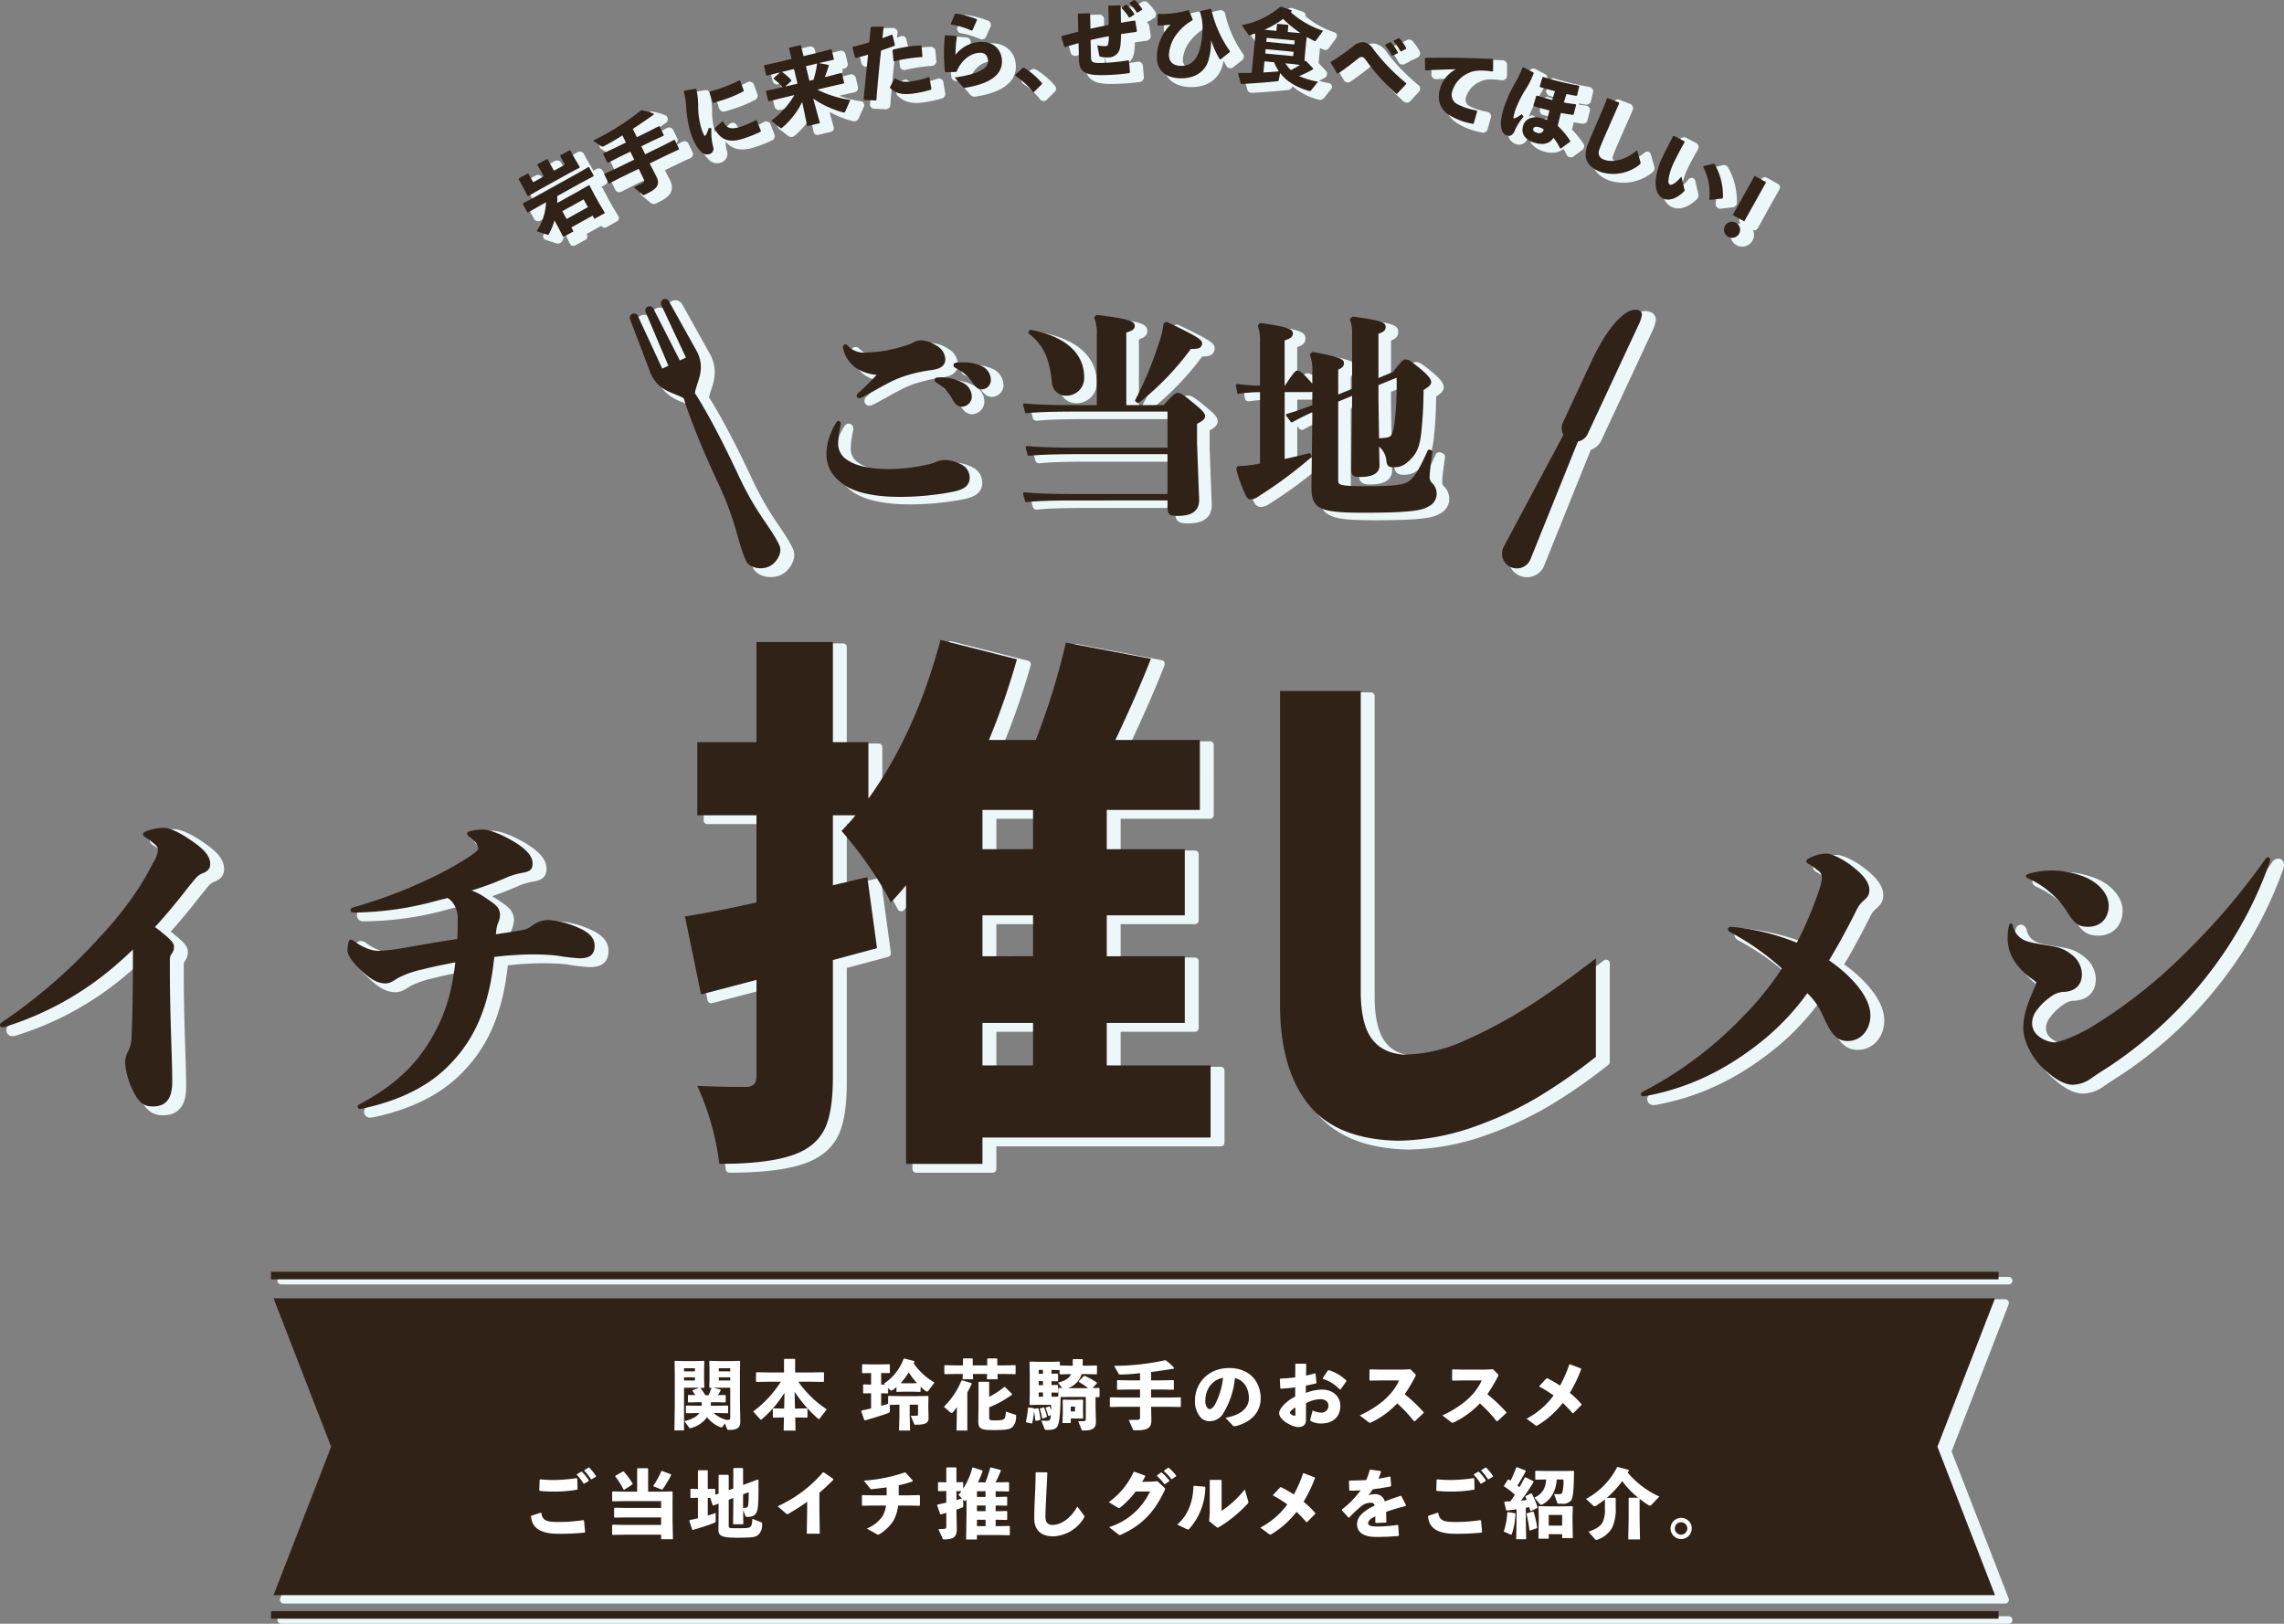 <svg xmlns="http://www.w3.org/2000/svg" width="608.06" height="432.385" viewBox="0 0 608.06 432.385">
  <rect x="0" y="0" width="608.06" height="432.385" fill="#808080" stroke="none"/>
  <g id="kv_ttl" transform="translate(-248.257 -15334.024)">
    <g id="グループ_6487" data-name="グループ 6487" transform="translate(250.957 15335.375)">
      <g id="グループ_6481" data-name="グループ 6481" transform="translate(0 0)">
        <g id="グループ_6479" data-name="グループ 6479" transform="translate(0 0)">
          <g id="グループ_6474" data-name="グループ 6474" transform="translate(72.831 345.634)">
            <path id="パス_9927" data-name="パス 9927" d="M675.42,169.61H217.133l15.326,39.51-15.326,39.51H675.42l-15.326-39.51Z" transform="translate(-217.133 -169.61)" fill="#edf7fa" stroke="#ecf7fa" stroke-linecap="round" stroke-linejoin="round" stroke-width="2"/>
          </g>
          <g id="グループ_6473" data-name="グループ 6473" transform="translate(0 78.764)">
            <g id="グループ_6466" data-name="グループ 6466" transform="translate(0 91.639)">
              <g id="グループ_6463" data-name="グループ 6463" transform="translate(0)">
                <g id="グループ_6461" data-name="グループ 6461">
                  <g id="グループ_6456" data-name="グループ 6456" transform="translate(0 50.033)">
                    <path id="パス_9921" data-name="パス 9921" d="M211.757,364.1c-1.445,1.445-2.888,2.708-4.422,4.063a82.4,82.4,0,0,1-29.879,16.608c-.722.182-1.081-.091-1.081-.542,0-.271.089-.453.451-.721a140.53,140.53,0,0,0,24.731-21.212c6.138-6.407,11.735-13.54,15.436-21.03a9.253,9.253,0,0,0,1.443-3.521c0-.9-.36-1.263-1.354-2.076a16.219,16.219,0,0,0-1.985-1.445.918.918,0,0,1-.63-.813c0-.271.18-.542.63-.722a13.339,13.339,0,0,1,4.784-.992c1.534,0,4.063,1.081,6.951,3.068,3.068,2.076,5.506,3.972,5.506,6.589,0,1.083-.542,1.9-1.985,2.438-1.536.63-1.807,1.263-3.974,3.88-2.8,3.612-5.685,7.131-8.756,10.472a17.1,17.1,0,0,1,1.9,1.445c2.076,1.711,3.157,2.706,3.157,3.7a2.927,2.927,0,0,1-.63,1.987c-.542.81-.451,1.083-.451,3.972,0,13.269.63,23.288.63,30.148,0,4.784-1.985,6.5-5.146,6.5-2.346,0-3.789-.992-5.323-4.243a20.5,20.5,0,0,1-2.076-7.131,6.9,6.9,0,0,1,.9-3.521,8.637,8.637,0,0,0,.813-3.7c.271-5.326.362-13.178.362-21.931Z" transform="translate(-176.374 -331.696)" fill="#edf7fa" stroke="#ecf7fa" stroke-linecap="round" stroke-linejoin="round" stroke-width="2"/>
                    <path id="パス_9922" data-name="パス 9922" d="M238.8,350.838A85.654,85.654,0,0,1,216.592,354c-.539,0-.81-.268-.81-.63a.748.748,0,0,1,.63-.724,127.523,127.523,0,0,0,20.04-7.493,89.859,89.859,0,0,0,10.29-5.6c1.623-1.081,3.068-2.073,3.068-2.615a3.438,3.438,0,0,0-1.172-2.078,9.446,9.446,0,0,0-1.266-1.081,1.1,1.1,0,0,1-.542-.813c0-.271.182-.453.721-.633a17.131,17.131,0,0,1,3.341-.451c1.625,0,4.693,1.083,7.943,2.977,3.43,1.989,5.415,3.974,5.415,6.05,0,1.534-.539,2.164-2.8,2.529a19.528,19.528,0,0,0-3.792,1.081,81.581,81.581,0,0,1-9.657,3.612,15.812,15.812,0,0,1,3.521,1.8c2.615,1.8,4.06,2.526,4.06,4.784a5.724,5.724,0,0,1-.451,1.9,7.8,7.8,0,0,0-.542,2.076c0,.36-.091.721-.091,1.081,1.8-.268,3.792-.542,5.779-.9,2.347-.36,2.706-.542,4.06-1.537a7.371,7.371,0,0,1,4.151-1.352,22.158,22.158,0,0,1,7.131,1.716c3.25,1.261,5.146,2.8,5.146,5.144s-1.263,3.339-3.972,3.339a53.084,53.084,0,0,1-6.047-.721,64.855,64.855,0,0,0-10.561-.18c-1.987.089-4.063.268-6.138.539-1.172,11.646-4.422,21.124-11.824,28.614-4.964,5.237-12.457,9.389-22.746,11.644a6.151,6.151,0,0,1-1.174.182.6.6,0,0,1-.63-.542.714.714,0,0,1,.451-.633c8.574-4.6,13.72-9.3,17.691-15.165,4.6-7.04,6.86-13.538,7.852-22.655-2.888.544-5.956,1.172-8.845,1.9a26.516,26.516,0,0,0-6.229,2.164c-1.623.995-2.347,1.536-3.519,1.536-2.258,0-4.154-1.352-6.047-3.068-1.807-1.625-4.063-4.063-4.063-5.685a9.4,9.4,0,0,1,.271-2.169c.091-.539.36-.719.63-.719a1.642,1.642,0,0,1,.815.359,14.812,14.812,0,0,0,3.339,1.9,8.247,8.247,0,0,0,3.339.721,53.1,53.1,0,0,0,6.227-.721c5.688-.995,10.292-1.807,14.623-2.44.091-1.623.091-3.337.091-5.053a6.916,6.916,0,0,0-1.354-4.693,4.381,4.381,0,0,0-1.354-1.174C240.695,350.388,239.7,350.568,238.8,350.838Z" transform="translate(-122.461 -331.433)" fill="#edf7fa" stroke="#ecf7fa" stroke-linecap="round" stroke-linejoin="round" stroke-width="2"/>
                  </g>
                  <g id="グループ_6457" data-name="グループ 6457" transform="translate(436.841 56.892)">
                    <path id="パス_9923" data-name="パス 9923" d="M404.842,347.736c1.083-2.8,1.987-5.417,1.987-6.769a2.272,2.272,0,0,0-1.175-1.987,16.532,16.532,0,0,0-2.438-1.714.865.865,0,0,1-.542-.633.847.847,0,0,1,.542-.722A10.457,10.457,0,0,1,408,334.558c1.534,0,4.693,1.625,6.948,3.43,2.8,2.167,4.513,4.151,4.513,6.318,0,1.354-.542,1.9-1.625,2.888-1.263,1.083-1.625,2.076-2.438,3.7-2.076,4.063-4.242,8.123-6.678,12.095,6.407,4.422,11.011,10.019,11.011,14.623,0,3.7-2.347,6.86-6.047,6.86-3.25,0-4.6-2.347-6.86-7.31a17.318,17.318,0,0,0-3.881-5.417,66.458,66.458,0,0,1-10.831,11.735c-8.576,7.131-18.6,13-31.593,15.525a7.039,7.039,0,0,1-1.263.18.6.6,0,0,1-.633-.542c0-.271.091-.451.451-.63a101.754,101.754,0,0,0,27.169-20.491,81.46,81.46,0,0,0,9.93-12.365,68.842,68.842,0,0,0-13.9-9.748.924.924,0,0,1-.453-.721.7.7,0,0,1,.721-.633,59.9,59.9,0,0,1,17.6,4.243A93.261,93.261,0,0,0,404.842,347.736Z" transform="translate(-358.628 -334.558)" fill="#edf7fa" stroke="#ecf7fa" stroke-linecap="round" stroke-linejoin="round" stroke-width="2"/>
                    <path id="パス_9924" data-name="パス 9924" d="M406.951,368.37c0-.18-.451-.542-1.083-.992a17.666,17.666,0,0,1-4.784-4.875,11.051,11.051,0,0,1-1.714-5.959,12.577,12.577,0,0,1,.362-3.428c.089-.362.269-.544.451-.544a.659.659,0,0,1,.542.544,6.4,6.4,0,0,0,.992,2.255,5.77,5.77,0,0,0,2.888,1.985c1.987.633,4.784.9,6.951,1.354a9.753,9.753,0,0,1,4.693,2.078,6.666,6.666,0,0,1,2.888,5.232c0,3.161-1.985,4.6-4.6,4.784a5.894,5.894,0,0,0-3.519,1.174,15.972,15.972,0,0,0-4.151,4.063,5.551,5.551,0,0,0-.995,3.068,4.279,4.279,0,0,0,1.445,3.25,7.66,7.66,0,0,0,4.331,1.9c1.625,0,5.776-1.716,9.209-3.612a134.292,134.292,0,0,0,26.627-21.033,176.144,176.144,0,0,0,20.489-24.187.921.921,0,0,1,.724-.453c.36,0,.542.269.542.722a3.31,3.31,0,0,1-.182.813,106.061,106.061,0,0,1-15.7,28.885,110.863,110.863,0,0,1-26.268,24.822c-1.083.724-3.25,2.076-5.235,3.43a8.863,8.863,0,0,1-5.144,1.9c-2.44,0-5.146-1.8-7.854-4.334-3.07-2.888-5.326-7.4-5.326-10.649a17.76,17.76,0,0,1,.995-5.868,54.721,54.721,0,0,1,2.076-5.146A4.147,4.147,0,0,0,406.951,368.37Zm-2.708-28.343c0-.271.273-.451.633-.633a21.892,21.892,0,0,1,6.138-.9,23.719,23.719,0,0,1,8.844,1.714c3.341,1.354,6.409,4.242,6.409,7.672,0,3.068-1.9,5.6-5.506,5.6-2.438,0-3.61-.812-5.326-3.61a24.172,24.172,0,0,0-10.652-9.3A.659.659,0,0,1,404.243,340.027Z" transform="translate(-301.716 -333.98)" fill="#edf7fa" stroke="#ecf7fa" stroke-linecap="round" stroke-linejoin="round" stroke-width="2"/>
                  </g>
                  <g id="グループ_6458" data-name="グループ 6458" transform="translate(182.343)">
                    <path id="パス_9925" data-name="パス 9925" d="M392.4,424.132v19.194H331.666v7.02H311.324v-74.2q-1.147,1.431-4.012,4.583a102.872,102.872,0,0,0-13.178-19.053,49.835,49.835,0,0,0,3.725-4.154h-6.016v18.624l9.168-2.15,2.579,18.909q-1.578.432-5.587,1.505t-6.16,1.647V427.14q0,7.877-1.505,12.246a12.681,12.681,0,0,1-5.371,6.8q-6.3,4.156-23.35,4.156a70.962,70.962,0,0,0-5.872-20.771q5.3.288,13.037.288,2.718,0,2.72-2.864V401.355l-14.753,3.869-4.3-20.771q8.305-1.291,19.05-3.725V357.52H255.742V338.039H271.5V311.395h20.342v26.644H301.3v15.043q12.6-17.477,19.194-42.259l20.342,5.156a193.146,193.146,0,0,1-7.45,21.488h12.464a184.7,184.7,0,0,0,8.02-25.927l22.634,4.3q-3.437,8.88-9.453,21.629h22.49V356.09H364.755v10.455h20.772v17.62H364.755v10.887h20.772v17.766H364.755v11.316Zm-47.271-57.588V356.09H331.666v10.455Zm0,28.506V384.164H331.666v10.887Zm-13.466,17.766v11.316h13.466V412.816Z" transform="translate(-252.449 -310.822)" fill="#edf7fa" stroke="#ecf7fa" stroke-linecap="round" stroke-linejoin="round" stroke-width="2"/>
                    <path id="パス_9926" data-name="パス 9926" d="M340.036,316.5v79.931q0,8.456,2.795,12.461t8.665,4.444a39.991,39.991,0,0,0,15.973-3.655,123.9,123.9,0,0,0,16.474-8.737q8.093-5.084,18.7-13.25v26.212a146.8,146.8,0,0,1-16.045,11.1,97.043,97.043,0,0,1-16.761,7.665,63.886,63.886,0,0,1-19.623,3.581q-16.761-.291-24.211-9.813t-7.449-26.43V316.5Z" transform="translate(-160.116 -302.891)" fill="#edf7fa" stroke="#ecf7fa" stroke-linecap="round" stroke-linejoin="round" stroke-width="2"/>
                  </g>
                </g>
              </g>
            </g>
            <g id="グループ_6469" data-name="グループ 6469" transform="translate(166.263 0)">
              <g id="グループ_6464" data-name="グループ 6464" transform="translate(54.112 5.46)">
                <g id="グループ_6455" data-name="グループ 6455" transform="translate(0)">
                  <path id="パス_9918" data-name="パス 9918" d="M270.983,302.454a5.383,5.383,0,0,0,2.592,4.959c1.859,1.3,5.354,2.481,11.215,2.481a47.441,47.441,0,0,0,11.218-1.409,9.113,9.113,0,0,0,1.636-.564,5.2,5.2,0,0,1,2.254-.45,10.337,10.337,0,0,1,4.228,1.24,3.517,3.517,0,0,1,1.859,3.042c0,1.8-.957,2.819-4.171,3.495a75.262,75.262,0,0,1-13.979,1.352c-7.27,0-12.4-1.295-15.22-3.495-2.592-2.028-4.056-4.225-4.056-7.608a13.733,13.733,0,0,1,.788-4.451,17.054,17.054,0,0,1,1.747-3.667c.112-.223.226-.281.338-.281.169,0,.281.169.226.507A28,28,0,0,0,270.983,302.454Zm13.638-16.179c-2.42,1.243-4.958,2.761-6.537,3.552a4.676,4.676,0,0,1-1.129.507.317.317,0,0,1-.338-.284.7.7,0,0,1,.226-.45,55.592,55.592,0,0,0,5.469-5.469,11.529,11.529,0,0,1-5.976-1.747,8.417,8.417,0,0,1-3.383-5.182c-.054-.284.115-.507.284-.507a.486.486,0,0,1,.338.166,6.3,6.3,0,0,0,4.959,2.028,40.71,40.71,0,0,0,6.2-.676,43.646,43.646,0,0,0,5.523-1.518,6.285,6.285,0,0,0,1.352-.622,3.613,3.613,0,0,1,2.031-.453,8.342,8.342,0,0,1,3.776,1.409A3.951,3.951,0,0,1,299.5,280.3c0,1.633-1.3,2.312-3.833,2.589a41.636,41.636,0,0,0-6.483,1.47A28.212,28.212,0,0,0,284.622,286.274Zm19.786.619a3.819,3.819,0,0,1,2.143,3.157,2.4,2.4,0,0,1-2.2,2.538c-.788,0-1.464-.338-2.143-1.524a11.958,11.958,0,0,0-4.452-4.79c-.281-.112-.392-.281-.392-.45s.169-.338.561-.338A12.309,12.309,0,0,1,304.407,286.893Zm.057-5.411a11,11,0,0,1,4.79.9,3.773,3.773,0,0,1,2.369,3.214,2.149,2.149,0,0,1-1.974,2.369c-.733,0-1.295-.226-2.2-1.524a11.332,11.332,0,0,0-4.681-4.114c-.281-.112-.392-.284-.392-.453s.169-.281.507-.338A15.035,15.035,0,0,1,304.465,281.482Z" transform="translate(-268.56 -268.858)" fill="#edf7fa" stroke="#ecf7fa" stroke-linecap="round" stroke-linejoin="round" stroke-width="2"/>
                  <path id="パス_9919" data-name="パス 9919" d="M323.916,309.738h-23.45c-5.8,0-10.877.112-13.807.45l-.507-1.916c3.268.338,8.339.453,14.314.453h23.45V298.408H299.452c-5.635,0-10.6.112-13.469.45l-.51-1.916c3.214.338,8.176.45,13.979.45h5.638V278.339a10.381,10.381,0,0,0-.676-4.563l.392-.4c7.554.957,9.7,1.464,9.7,2.538,0,.619-.4,1.014-2.254,1.521v19.952h10.427c2.481-2.761,3.157-3.269,3.552-3.269.507,0,1.126.226,3.776,2.427s3.211,2.761,3.211,3.434c0,.507-.45,1.014-2.14,1.8v5.354l.564,15.165c0,3.042-2.257,3.887-5.411,3.887-1.916,0-2.312-.223-2.312-1.916v-2.2H299.452c-5.635,0-10.6.112-13.469.45l-.51-1.916c3.214.341,8.176.453,13.979.453h24.464Zm-36.807-32.41c9.187,1.747,13.922,6.145,13.922,12.286a4.338,4.338,0,0,1-4.4,4.563,3.38,3.38,0,0,1-3.495-3.268c-.561-5.242-1.633-9.579-6.256-13.189Zm36.243-2.088c7.608,3.606,9.075,4.624,9.075,5.3,0,.957-.676,1.24-2.819,1.186a74.138,74.138,0,0,1-13.865,14.429l-.45-.341a99.008,99.008,0,0,0,6.763-16.572,19.5,19.5,0,0,0,.788-3.775Z" transform="translate(-233.123 -273.38)" fill="#edf7fa" stroke="#ecf7fa" stroke-linecap="round" stroke-linejoin="round" stroke-width="2"/>
                  <path id="パス_9920" data-name="パス 9920" d="M309.8,292.919a43.108,43.108,0,0,0-6.087.453l-.338-1.916a49.166,49.166,0,0,0,6.425.45V279.843a11.579,11.579,0,0,0-.564-4.225l.341-.4c7.213,1.014,8.284,1.636,8.284,2.366,0,.679-.338,1.129-2.2,1.636v12.682h.619c2.086-3.211,2.819-4,3.045-4,.45,0,1.071.4,2.028,1.409,1.747,1.859,2.2,2.426,2.2,2.876,0,.561-.169.73-.788.73h-7.1v18.6c2.366-.507,4.735-1.068,6.932-1.633l.226.507a113.9,113.9,0,0,1-14.094,10.427,3.238,3.238,0,0,1-1.747.679c-.392,0-.73-.226-1.014-.9a36.069,36.069,0,0,1-2.478-6.824l.166-.45a35.055,35.055,0,0,0,4.9-.507c.4-.057.845-.169,1.241-.223Zm35.286-4.732c1.859-2.426,2.592-3.271,3.1-3.271.676,0,1.24.338,3.947,2.592,2.14,1.8,2.535,2.6,2.535,3.1,0,.564-.564,1.014-2.028,1.916a109.919,109.919,0,0,1-.622,11.725c-.4,3.045-.9,4.9-2.819,6.763-1.69,1.693-2.761,1.919-4.225,1.919-1.017,0-1.355-.172-1.524-1.3a5.943,5.943,0,0,0-2.65-4.563l.115,5.746c0,2.085-2.2,2.7-4.735,2.7-1.8,0-2.085-.223-2.085-1.8l.223-18.657v-1.3l-4.394,1.8v20.912c0,1.917.112,2.2,8.568,2.2,9.694,0,10.315-.845,11.722-2.2,1.186-1.183,2.707-4.116,4.228-7.551l.564.223c-.507,3.664-.733,5.637-.733,6.425a2.564,2.564,0,0,0,.788,2.2,3.549,3.549,0,0,1,1.071,2.707,3.378,3.378,0,0,1-1.971,2.933c-1.467.845-3.44,1.633-16.91,1.633-12.344,0-13.756-1.014-13.756-6.766l.229-17.752v-2.423a61.377,61.377,0,0,0-5.807,2.873l-1.186-1.575c2.143-.625,4.286-1.355,6.993-2.426v-8.737a12.191,12.191,0,0,0-.622-4.9l.392-.4c6.935,1.243,7.949,1.916,7.949,2.538,0,.676-.169,1.014-1.521,1.578v7.385l4.394-1.8V277.7a9.79,9.79,0,0,0-.561-3.776l.4-.4c7.382.96,8.4,1.524,8.4,2.312,0,.845-.392,1.129-1.917,1.636v12.57Zm-4.455,6.821.169,10.877a13.412,13.412,0,0,0,2.481-.169c1.3-.281,1.748-.733,2.255-3.549a89.635,89.635,0,0,0,.622-13.249l-5.526,2.254Z" transform="translate(-194.38 -273.079)" fill="#edf7fa" stroke="#ecf7fa" stroke-linecap="round" stroke-linejoin="round" stroke-width="2"/>
                </g>
              </g>
              <path id="パス_9932" data-name="パス 9932" d="M13.658,16.592c0,5.245-3.405,6.965-5.193,9.576,0,0,1.256,7.616,1.256,24.635,0,11.8,2,16.074,2,21.628,0,2.175-2.714,3.939-4.889,3.939S1.94,74.605,1.94,72.43c0-5.554,2-9.83,2-21.628,0-17.019,1.256-24.635,1.256-24.635C3.405,23.556,0,21.837,0,16.592l1.127-15.5a1.133,1.133,0,0,1,2.264,0l-.038,15.5h1.8L5.7,1.094a1.133,1.133,0,0,1,2.264,0l.544,15.5h1.8l-.038-15.5a1.133,1.133,0,0,1,2.265,0Z" transform="translate(0 5.772) rotate(-25)" fill="#edf7fa" stroke="#ecf7fa" stroke-linecap="round" stroke-linejoin="round" stroke-width="2"/>
              <path id="パス_9931" data-name="パス 9931" d="M6.063,38.5A3.62,3.62,0,0,0,7.57,35.567V3.271a9.136,9.136,0,0,0-.306-2.5A1.133,1.133,0,0,0,6.12,0C2.937,0,.306,6.512.306,17.466v18.1A3.618,3.618,0,0,0,1.813,38.5L0,72.43a3.938,3.938,0,1,0,7.877,0Z" transform="translate(264.596 1.351) rotate(25)" fill="#edf7fa" stroke="#ecf7fa" stroke-linecap="round" stroke-linejoin="round" stroke-width="2"/>
            </g>
          </g>
          <g id="グループ_6480" data-name="グループ 6480" transform="translate(135.376)">
            <path id="パス_9494" data-name="パス 9494" d="M-821.538,441.013l3.066-.52.182.13a21.982,21.982,0,0,1,.474,4.931,19.527,19.527,0,0,0,.766,5.19,10.621,10.621,0,0,0,.8,2.112c.083.115.174.18.281.147a.742.742,0,0,0,.31-.355A18.149,18.149,0,0,0-815,450.92l.719.125a15.356,15.356,0,0,0,.413,4.809,1.476,1.476,0,0,1-.974,2.039,2.116,2.116,0,0,1-2.263-.717c-.716-.641-1.855-2.18-2.821-5.246a32.817,32.817,0,0,1-1.1-6.771,17.474,17.474,0,0,0-.638-3.966Zm7.547,3.081-.83-2.642.073-.21c.71-.2,1.4-.393,2.058-.6a36.168,36.168,0,0,0,5.847-2.4l.189.081.972,2.644-.075.21a33,33,0,0,1-5.988,2.469c-.681.215-1.342.422-2.037.594Zm11.769,4.819,1.09,2.794-.045.226a34.871,34.871,0,0,1-4.9,1.915c-4.282,1.347-6.087-.45-7.343-2.653l.047-.225,1.951-1.761.212,0c1.035,1.875,2.066,2.253,4.914,1.333a26.013,26.013,0,0,0,3.843-1.7Z" transform="translate(868.317 -416.862)" fill="#edf7fa" stroke="#ecf7fa" stroke-linecap="round" stroke-linejoin="round" stroke-width="2"/>
            <path id="パス_9495" data-name="パス 9495" d="M-780.852,440.959l-3.509.789-3.54.844a28.6,28.6,0,0,0,8.8,2.746l-1.383,3.154a.282.282,0,0,1-.208.187.957.957,0,0,1-.352-.032,25.356,25.356,0,0,1-7.943-3.663l1.785,6.53-3.389.808-1.33-6.455a20.989,20.989,0,0,1-5.265,6.81.751.751,0,0,1-.279.18.376.376,0,0,1-.3-.089l-2.4-1.884a22.663,22.663,0,0,0,6.174-6.844l-3.3.788-3.487.876-.182-.094-.6-2.521.116-.188,3.513-.768.782-.186a18.569,18.569,0,0,0-2.37-2.236l.04-.217,1.685-1.5-3.509.883-.184-.095-.6-2.52.116-.188,3.513-.768,3.715-.886-.673-2.824.121-.166,2.866-.684.184.094.673,2.825,3.822-.911,3.482-.9.188.116.6,2.52-.121.167-3.508.79-.347.082,2.476.467.155.169a31.356,31.356,0,0,1-1.075,3.1l.891-.212,3.482-.9.188.116.6,2.52Zm-15.576.818,3.258-.776-.926-3.888-3.215.766a13.771,13.771,0,0,1,2.494,2.184l-.013.233Zm5.5-5.42.927,3.888,1.086-.258a23.539,23.539,0,0,0,.963-4.339Z" transform="translate(870.107 -418.729)" fill="#edf7fa" stroke="#ecf7fa" stroke-linecap="round" stroke-linejoin="round" stroke-width="2"/>
            <path id="パス_9496" data-name="パス 9496" d="M-773.93,447.7l-3.106-.157-.117-.162c.419-4.371.812-8.1,1.2-11.882-1.1.321-2.183.616-3.273.868l-.2-.125-.668-2.626.125-.2c1.608-.406,3.012-.8,4.325-1.2l.391-4,.18-.144,3.094-.045.187.172c-.134.951-.254,1.989-.349,2.91.856-.3,1.706-.625,2.491-.939l.191.058.66,2.719-.124.2c-1.152.42-2.37.852-3.569,1.257-.483,4.269-.885,8.479-1.249,13.181Zm3.794-3.558,1.266-2.3.217-.059c1.3,1,2.387,1.139,4.9.718a21.733,21.733,0,0,0,3.948-1.026l.191.058.518,3.082-.1.2a29.037,29.037,0,0,1-4.12.942c-3.853.647-5.238-.049-6.774-1.375Zm.948-7.018-.257-2.741.121-.224c1.086-.273,2.157-.5,3.193-.672a31.048,31.048,0,0,1,4.226-.439l.184.151.239,2.767-.177.165c-1.519.12-2.986.276-4.55.539-.9.151-1.819.351-2.8.584Z" transform="translate(871.682 -420.941)" fill="#edf7fa" stroke="#ecf7fa" stroke-linecap="round" stroke-linejoin="round" stroke-width="2"/>
            <path id="パス_9497" data-name="パス 9497" d="M-756.911,430.525l2.833.227.154.185a31.308,31.308,0,0,0-.369,4.825,8.758,8.758,0,0,1,6.05-3.4c3.707-.406,5.98,1.68,6.286,4.477.475,4.327-3.513,6.674-9.671,7.664-.4.066-.535.036-.741-.211l-2.139-2.505c5.929-.83,9.107-2.369,8.873-4.5-.146-1.331-.719-2.257-2.561-2.055-2,.219-4.339,1.6-5.791,4.948l-.21.135-2.735.053-.178-.183-.051-.466a45.008,45.008,0,0,1,.039-9.078Zm1.351-3.046,1.11-2.57.21-.136a25.068,25.068,0,0,1,5.6,1.476l.068.217-1.224,2.762-.217.069a23.489,23.489,0,0,0-5.459-1.648Z" transform="translate(873.298 -421.146)" fill="#edf7fa" stroke="#ecf7fa" stroke-linecap="round" stroke-linejoin="round" stroke-width="2"/>
            <path id="パス_9498" data-name="パス 9498" d="M-737.367,436.219a19.134,19.134,0,0,1,4.87,4.144l.01.179-2.186,2.2-.2.009a20.011,20.011,0,0,0-4.77-4.4l-.011-.2,2.067-1.9Z" transform="translate(874.54 -418.201)" fill="#edf7fa" stroke="#ecf7fa" stroke-linecap="round" stroke-linejoin="round" stroke-width="2"/>
            <path id="パス_9499" data-name="パス 9499" d="M-723.825,425.127l.2-.16,2.88-.063.181.153.087,3.951c1.6-.348,3.245-.7,4.847-1,0-.893-.017-1.764-.035-2.612s-.036-1.674-.074-2.388l.153-.16,2.991-.065.161.152c.029,1.362.064,2.925.074,4.488,1.179-.227,2.427-.41,3.628-.592l.2.128.417,2.717-.175.183c-1.4.186-2.784.373-4.052.578-.033,3.575-.373,4.386-.829,4.977a3.169,3.169,0,0,1-2.586,1.24,8.045,8.045,0,0,1-2.037-.2c-.248-.061-.315-.126-.341-.3l-.528-2.736a9.29,9.29,0,0,0,2.1.244c.4-.01.6-.125.708-.329a6.762,6.762,0,0,0,.239-2.327c-1.6.281-3.225.651-4.825,1l.1,4.509c.031,1.407.327,1.668,2.917,1.612a49.994,49.994,0,0,0,7.02-.711l.182.152.267,3.054-.152.205a53.6,53.6,0,0,1-7.135.535c-4.777.1-6.231-1.025-6.3-4.017l-.1-4.488c-1.133.316-2.309.654-3.552,1.039l-.248-.062-.772-2.663.085-.2q2.263-.619,4.4-1.168Zm11.665-1.795,1.145-.718.223,0a14.015,14.015,0,0,1,2,2.436l-.04.223-1.166.762-.224-.017a12.166,12.166,0,0,0-1.974-2.48Zm2.117-1.23,1.145-.74.224.018a13.551,13.551,0,0,1,1.949,2.347l-.039.247-1.19.741-.2-.018a12.224,12.224,0,0,0-1.928-2.392Z" transform="translate(875.41 -421.362)" fill="#edf7fa" stroke="#ecf7fa" stroke-linecap="round" stroke-linejoin="round" stroke-width="2"/>
            <path id="パス_9500" data-name="パス 9500" d="M-704.339,427.828l.048-2.768.161-.128a26.24,26.24,0,0,0,7.96-.985l.221.074.992,2.377-.075.244a13.128,13.128,0,0,0-3.861,3.265,10.094,10.094,0,0,0-2.381,5.749c-.065,1.941,1.015,3.027,3.045,3.1,3.659.122,5.655-2.826,5.895-9.986a12.5,12.5,0,0,0-.7-4.4l.1-.2,2.7-.6.22.1a31.38,31.38,0,0,0,4.986,11.2l-.052.221-2.455,1.95-.2-.005a23.579,23.579,0,0,1-2.329-5.171c.012.336,0,.692-.011,1.027a18.616,18.616,0,0,1-.632,4.222c-.69,2.59-3.029,5.1-7.669,4.947-3.771-.127-6.23-2.018-6.1-5.988a12.437,12.437,0,0,1,3.628-8.3,25.455,25.455,0,0,1-3.336.246Z" transform="translate(877.105 -421.223)" fill="#edf7fa" stroke="#ecf7fa" stroke-linecap="round" stroke-linejoin="round" stroke-width="2"/>
            <path id="パス_9501" data-name="パス 9501" d="M-666.252,432.827l-.268,2.845-.137,1.938a1.311,1.311,0,0,0,.195-.162l.2.019,1.918,2.019-.043.22a25.271,25.271,0,0,1-3.711,1.8,20.382,20.382,0,0,0,5.059,1.508l-1.928,2.375a.361.361,0,0,1-.346.1c-.066-.006-.131-.035-.176-.039a16.175,16.175,0,0,1-5.788-2.832,11.439,11.439,0,0,1-1.858-1.924l-.35,1.806a.4.4,0,0,1-.418.387c-2.7.285-5.995.556-9.509.741l-.194-.085-.714-2.669.175-.185c1.211,0,2.355,0,3.434-.036l.878-9.087.087-1.4-1.251.42a1.194,1.194,0,0,1-.366.078.3.3,0,0,1-.229-.179l-1.757-2.542a22.053,22.053,0,0,0,10.235-4.866l.251-.044,2.779.957.045.229a2.762,2.762,0,0,1-.271.266,23.791,23.791,0,0,0,8.592,4.958l-1.831,2.54c-.128.167-.181.253-.292.241a.671.671,0,0,1-.238-.089c-.665-.309-1.305-.661-1.965-1.037Zm-11.054,4.767-.279,2.956q2.063-.108,4.13-.284a13.244,13.244,0,0,1-1.3-2.432Zm.984-8.317,2.179.205.16-1.712.172-.163,2.712.255.142.17-.164,1.734,1.778.167,1.625.131a31.274,31.274,0,0,1-4.644-3.779,24.958,24.958,0,0,1-4.913,2.878Zm6.658,6.928.109-1.156-7.446-.7-.109,1.157Zm.292-3.112.1-1.066-7.446-.7-.1,1.066Zm-.756,5.176-1.6-.15a11.156,11.156,0,0,0,1.423,1.793,16.933,16.933,0,0,0,2.44-1.384Z" transform="translate(878.568 -421.256)" fill="#edf7fa" stroke="#ecf7fa" stroke-linecap="round" stroke-linejoin="round" stroke-width="2"/>
            <path id="パス_9502" data-name="パス 9502" d="M-659.594,438.939l-1.714-2.872.062-.239a57.444,57.444,0,0,0,5.8-4.051,3.988,3.988,0,0,1,2.963-1.157,3.891,3.891,0,0,1,2.584,1.948,53.534,53.534,0,0,0,8.682,8.952l-.017.247-2.4,2.579-.246-.017a53.27,53.27,0,0,1-8.017-8.87c-.407-.561-.7-.857-1.008-.906a1.3,1.3,0,0,0-1.083.416c-1.424,1.13-3.178,2.5-5.41,4.023Zm12.795-7.686,1.277-.634.224.013a14.29,14.29,0,0,1,1.877,2.7l-.058.217-1.349.667-.22-.035a14.1,14.1,0,0,0-1.8-2.728Zm2.295-1.06,1.254-.637.224.013a12.861,12.861,0,0,1,1.821,2.618l-.058.217-1.279.656-.221-.035a13.387,13.387,0,0,0-1.8-2.637Z" transform="translate(880.207 -419.376)" fill="#edf7fa" stroke="#ecf7fa" stroke-linecap="round" stroke-linejoin="round" stroke-width="2"/>
            <path id="パス_9503" data-name="パス 9503" d="M-637.845,436.838l-.066-3.038.126-.154c6.412-.1,11.495,0,17.887.287l.171.153-.026,3.04-.2.16c-2.456-.375-4.667-.42-6.242.368a7.63,7.63,0,0,0-4.443,4.943,2.834,2.834,0,0,0,1.444,3.419,17.42,17.42,0,0,0,4.637,1.558l.458.1.117.188-.926,3.269-.2.091-.522-.118a16.939,16.939,0,0,1-6.13-2.447c-1.948-1.4-2.882-3.539-2.21-6.5a8.493,8.493,0,0,1,4.313-5.477c-2.252.038-4.72.118-8.011.287Z" transform="translate(881.874 -418.234)" fill="#edf7fa" stroke="#ecf7fa" stroke-linecap="round" stroke-linejoin="round" stroke-width="2"/>
            <path id="パス_9504" data-name="パス 9504" d="M-613.47,435.366l2.7,1.4.07.231a20.657,20.657,0,0,1-2.251,4.453,29.477,29.477,0,0,0-2.654,5.4,18.667,18.667,0,0,0-.475,1.886c-.017.135.028.218.135.25a.458.458,0,0,0,.344-.058,10.59,10.59,0,0,0,1.742-1.061l.459.721a13.833,13.833,0,0,0-2.37,3.764c-.5,1.18-1.25,1.443-1.892,1.249a2.059,2.059,0,0,1-1.482-1.426c-.4-1.147-.39-2.963.408-5.615a35.24,35.24,0,0,1,2.98-6.8,26.448,26.448,0,0,0,2.086-4.293Zm2.692,10.187.753-2.5.2-.125,1.133.34c1.026.309,2.016.585,2.942.84l.708-2.352c-1.231-.324-2.527-.668-3.917-1.087l-.119-.222.715-2.374.173-.111a73.223,73.223,0,0,0,9.5,2.3l.133.181-.572,2.439-.222.12c-.824-.132-1.727-.311-2.608-.483-.247.742-.471,1.491-.7,2.26,1,.162,2.045.336,3.129.453l.14.158-.661,2.576-.194.105c-1.028-.147-2.121-.313-3.2-.521-.292,1.124-.551,2.213-.846,3.43a20.964,20.964,0,0,1,3.354,4.042l-.092.228-2.422,1.766-.2-.036a14.5,14.5,0,0,0-1.786-2.823c-.84,1.473-2.624,2.056-4.977,1.346-2.244-.676-3.8-2.171-3.085-4.544.683-2.267,3.111-2.585,5.057-2a8.817,8.817,0,0,1,1.306.463c.247-.975.449-1.8.646-2.534-1.26-.309-2.641-.679-4.2-1.149Zm2.773,6.433a2.862,2.862,0,0,0-1.212-.621c-.9-.271-1.444-.085-1.566.321-.141.47,0,.84.987,1.137a1.275,1.275,0,0,0,1.765-.751Z" transform="translate(883.621 -417.474)" fill="#edf7fa" stroke="#ecf7fa" stroke-linecap="round" stroke-linejoin="round" stroke-width="2"/>
            <path id="パス_9505" data-name="パス 9505" d="M-592.307,441.952l2.935,1.144.112.21c-1.093,2.547-1.875,4.28-2.8,6.39-.777,1.783-1.795,4.072-2.416,5.7-.573,1.5-.119,2.441,1.132,2.919,2.4.917,5.829.074,8.836-2.483l.892,3.113a.657.657,0,0,1,.031.419.732.732,0,0,1-.224.272,11.173,11.173,0,0,1-10.517,1.938c-3.15-1.2-4.733-3.506-3.387-7.031,1.108-2.9,1.995-4.784,2.781-6.659.685-1.6,1.49-3.4,2.422-5.84Z" transform="translate(884.962 -415.82)" fill="#edf7fa" stroke="#ecf7fa" stroke-linecap="round" stroke-linejoin="round" stroke-width="2"/>
            <path id="パス_9506" data-name="パス 9506" d="M-575.81,450.242l2.8,1.45.074.209c-1.244,2.152-2.252,4.12-2.808,5.289a16.138,16.138,0,0,0-1.431,4.213c-.151.892-.166,1.6.278,1.811.544.259,1.747-.505,3.091-2.14l.81,3.5a.486.486,0,0,1,0,.32.675.675,0,0,1-.175.213c-1.8,1.714-3.832,2.6-5.465,1.83-1.311-.623-2.02-2.1-2.051-4.112A16.741,16.741,0,0,1-578.887,456c.775-1.633,1.734-3.55,2.878-5.7Zm7.893,8.045,2.673-.633.24.065a16.865,16.865,0,0,1,2.253,9.05l-.146.153-3.318.378-.173-.156a15.158,15.158,0,0,0-1.655-8.693Z" transform="translate(886.068 -414.065)" fill="#edf7fa" stroke="#ecf7fa" stroke-linecap="round" stroke-linejoin="round" stroke-width="2"/>
            <path id="パス_9507" data-name="パス 9507" d="M-559.532,474.2a2.16,2.16,0,0,1-2.918.827,2.165,2.165,0,0,1-.846-2.928,2.165,2.165,0,0,1,2.937-.817A2.159,2.159,0,0,1-559.532,474.2Zm1.37-3.277-3.062-1.71,5.824-10.432,3.061,1.709Z" transform="translate(887.152 -411.967)" fill="#edf7fa" stroke="#ecf7fa" stroke-linecap="round" stroke-linejoin="round" stroke-width="2"/>
            <path id="パス_9915" data-name="パス 9915" d="M.133,10.918,0,11.051v2.586l.155.133L3.492,13.7H8.885v3.116c0,.53-.133.663-.6.707-.376.044-1.68.044-2.718.044l1.238,2.785c.088.221.133.265.575.265h.464c3.271,0,4.442-.641,4.376-3.2L12.134,13.7h5.26l3.359.066.133-.111v-2.63l-.133-.111-3.359.066h-5.26V8.62h3.426l3.138.066.133-.111V5.967L18.7,5.857l-3.138.066H12.134V3.47c2.055-.265,4.177-.575,6.719-.995l.066-.221A16.894,16.894,0,0,0,16.466.044L16.245,0A70.656,70.656,0,0,1,1.26,1.658L2.63,4.045a.5.5,0,0,0,.42.177h.088A54.681,54.681,0,0,0,8.885,3.8V5.923H5.393L2.254,5.857l-.133.133V8.553l.155.133L5.393,8.62H8.885v2.365H3.492Z" transform="matrix(0.899, -0.438, 0.438, 0.899, 20.67, 36.523)" fill="#edf7fa" stroke="#ecf7fa" stroke-linecap="round" stroke-linejoin="round" stroke-width="2"/>
            <path id="パス_9916" data-name="パス 9916" d="M18.238,20.058l-.107-3.19V14.492l.064-2.847-.15-.15-3.19.064H8.413c.321-.535.621-1.07.92-1.605H16.74l3.553.064.15-.15v-2.5l-.15-.15-3.553.064H3.982L.471,7.214l-.193.107V9.868l.15.15,3.553-.064H5.908A15.007,15.007,0,0,1,0,15.477l1.927,2.1a.471.471,0,0,0,.343.214.342.342,0,0,0,.171-.064,15.862,15.862,0,0,0,3.083-2.462v1.927l-.107,3.083H8.541v-1.2h6.486v.985Zm-9.7-5.93h6.486V16.5H8.541ZM5.5,1.049,5.352.9,2.654.878l-.15.15V3.511L2.44,6.079l.15.15,3.275-.064h9.012l3.275.064.15-.15-.064-2.569V1.028l-.15-.15H15.306l-.15.15V3.639H11.816V.15L11.666,0h-2.8l-.15.15V3.639H5.5Z" transform="matrix(0.875, -0.485, 0.485, 0.875, 0, 48.018)" fill="#edf7fa" stroke="#ecf7fa" stroke-linecap="round" stroke-linejoin="round" stroke-width="2"/>
          </g>
          <line id="線_288" data-name="線 288" x2="459.912" transform="translate(72.156 339.67)" fill="none" stroke="#ecf7fa" stroke-linecap="round" stroke-width="2"/>
          <line id="線_289" data-name="線 289" x2="459.912" transform="translate(72.156 430.034)" fill="none" stroke="#ecf7fa" stroke-linecap="round" stroke-width="2"/>
        </g>
      </g>
    </g>
    <g id="グループ_6484" data-name="グループ 6484" transform="translate(248.257 15334.024)">
      <g id="グループ_6481-2" data-name="グループ 6481" transform="translate(0 0)">
        <g id="グループ_6479-2" data-name="グループ 6479" transform="translate(0 0)">
          <g id="グループ_6474-2" data-name="グループ 6474" transform="translate(72.831 345.739)">
            <path id="パス_9927-2" data-name="パス 9927" d="M675.42,169.61H217.133l15.326,39.51-15.326,39.51H675.42l-15.326-39.51Z" transform="translate(-217.133 -169.61)" fill="#302217"/>
            <path id="パス_10333" data-name="パス 10333" d="M-115.42-2.66c-.66.98-1.92,1.66-3.98,2.16l1.2,1.66c.12.16.18.22.32.22a.882.882,0,0,0,.28-.06,7.394,7.394,0,0,0,4.22-2.88,8.327,8.327,0,0,0,3.58,2.68.691.691,0,0,0,.24.06.3.3,0,0,0,.28-.16l.68-.92.54,1.44c.08.2.16.3.56.3,2.1,0,3.02-.54,2.98-2.32l-.1-5.72v-7.56l.06-2.66-.12-.14-2.14.06h-3.7l-2.12-.06-.14.14.06,2.12v2.54l-.06,2.24.16.18.44-.02a21.153,21.153,0,0,1-.8,1.96h-.84a14.872,14.872,0,0,0-1.36-1.96l.92.02.16-.18-.06-2.24V-14.3l.06-2.12-.14-.14-2.12.06h-3.4l-2.14-.06-.12.14.06,2.66v8.94l-.1,6.8h2.56V-9.4h3.12l.94.02-1.8.66v.18c.22.3.48.7.74,1.12l-1.82-.04-.14.12v1.72l.14.14,2.62-.06h.92v.48a3.389,3.389,0,0,1-.02.46h-1.34l-2.72-.04-.14.1V-2.7l.14.1,2.72-.06Zm3.04-1.94c.02-.24.02-.48.02-.74v-.2h1.3l2.52.06.14-.14V-7.34l-.14-.12-1.94.04c.28-.44.54-.9.78-1.34l-.12-.14-1.8-.46,1.12-.04h3.3v7.92c0,.48-.06.58-.3.6-.26.04-.46.04-.66.06a8.061,8.061,0,0,1-3.46-1.84h1.1l2.62.06.14-.1V-4.54l-.14-.1-2.62.04Zm5.18-6.72h-3.04v-.84h3.04Zm0-3.26v.82h-3.04v-.82Zm-9.4,0v.82h-2.9v-.82Zm0,3.26h-2.9v-.84h2.9Zm34.36.24v-2.3l-.14-.14-3.32.06h-4.22v-3.48l-.14-.14h-2.68l-.14.14v3.48h-4l-3.32-.06-.14.14v2.3l.14.14,3.32-.06h3.16a29.449,29.449,0,0,1-7.36,7.92l1.78,2c.1.1.16.18.26.18a.43.43,0,0,0,.26-.12,28.937,28.937,0,0,0,6.02-7.06l-.08,4.24h-.26l-2.62-.06-.14.14v2.2l.14.14,2.62-.06h.2l-.08,3.5h3.16l-.08-3.5h.5l2.62.06.14-.14v-2.2l-.14-.14-2.62.06h-.56l-.1-4.48A35.8,35.8,0,0,0-83.88-1.2a.412.412,0,0,0,.28.14.329.329,0,0,0,.24-.16l1.86-2.42A28.028,28.028,0,0,1-89.08-11h3.38l3.32.06ZM-64.66-8.8a.387.387,0,0,0,.32.16,1.023,1.023,0,0,0,.48-.2,9.153,9.153,0,0,0,.9-.7V-8.4l.14.12,1.96-.06h2.24l1.98.06.12-.1V-9.64a14.829,14.829,0,0,0,1.4,1.16.487.487,0,0,0,.3.1c.16,0,.28-.1.42-.28l1.58-2.12a17.3,17.3,0,0,1-5.54-5.08c.06-.14.14-.3.2-.44l-.06-.2-2.6-.66-.22.06a13.407,13.407,0,0,1-5.2,6.58l.24.26-1.02.04V-13.3h2.18l.14-.14v-2.08l-.14-.14-2.36.06h-2.46l-2.3-.06-.14.14v2.12l.14.14,2.26-.04v3.08l-2-.06-.12.12V-8l.14.12,1.98-.04v4.04c-.86.2-1.72.4-2.52.56l-.1.18.8,2.34.18.1c1.96-.54,4.84-1.42,6.22-1.94.34-.12.42-.26.42-.62l-.04-1.56,2.58-.06v2.94L-62.26,2h2.94l-.1-3.94V-4.88h2.22v2.4c0,.46-.02.5-.26.52-.34.04-1.06.04-1.68.04l.92,2.2c.06.16.1.18.36.18,2.6,0,3.5-.42,3.46-1.92l-.06-2.4V-5.28l.04-1.8-.12-.12-2.8.04h-4.7l-3-.06-.12.12v1.98c-.62.2-1.24.38-1.86.56V-7.92l1.74.04.12-.1V-9.34Zm2.82-1.8a20.354,20.354,0,0,0,2.18-2.9,17.872,17.872,0,0,0,2.18,2.88l-1.16.04h-2.22Zm11.76-4.8-.12.12v2.16l.14.12,2.96-.06h1.82l-.06,1.42h2.8l-.06-1.42h3.78l-.06,1.42H-36l-.06-1.42h1.74l2.98.06.12-.1v-2.2l-.12-.1-2.98.06H-36.1v-1.72l-.12-.14h-2.42l-.14.14v1.72h-3.86v-1.72l-.12-.14H-45.1l-.14.14v1.72H-47.1Zm6,7.26c.4-.7.78-1.44,1.18-2.3l-.06-.18-2.46-.74-.2.02a21.13,21.13,0,0,1-4.7,7.02l1.78,1.54a.454.454,0,0,0,.28.14.309.309,0,0,0,.24-.14,12.405,12.405,0,0,0,1.16-1.46v1.08L-46.96,2h2.88Zm3.12-2.84-.14.14v6.2l-.06,3.86c-.04,2.36.56,2.66,4.24,2.66,3.76,0,4.32-.32,4.9-.86a3.874,3.874,0,0,0,.92-2.88v-.1c0-.12-.04-.18-.2-.24l-2.52-.84c-.12,2.02-.22,2.34-2.6,2.34-1.72,0-1.84-.04-1.84-.82V-4.18a28.651,28.651,0,0,0,6.08-3.36v-.22l-1.9-1.84-.2.04a24.381,24.381,0,0,1-3.98,2.6v-3.88l-.14-.14Zm16.2,7.26a15.8,15.8,0,0,1,.6,2.42l.16.1,1.04-.36.08-.16a12.992,12.992,0,0,0-.74-2.34l-.16-.1-.92.26Zm9.34-.66v1.3h-1.12v-1.3Zm-3.14-1.84-.14.14.04,1.82v1.64l-.1,2.64h2.22V-1.2h1.56l1.58.02.16-.14-.04-1.56V-4.32l.04-1.76-.14-.14-1.78.04h-1.62Zm-7.78,2.3-1.42-.24-.16.12a26.689,26.689,0,0,1-.56,3.68l.06.16,1.44.34.16-.1a19.414,19.414,0,0,0,.5-3.16c.16.8.26,1.64.34,2.44l.14.12,1.16-.26.08-.16a16.9,16.9,0,0,0-.54-2.86l-.16-.1-.96.18Zm1.26-10.22h1.14v1.04h-1.14Zm0,2.98h1.14v1.08h-1.14Zm1.14,3.02V-7h-1.14V-8.14Zm7.48-4.88c-.54,1.16-1.62,1.8-3.48,2.26l1.1,1.44-.88-.02-.14.14v2.18l-1.3.02h-.5V-8.12l1.58.04.16-.12v-1.82l-.18-.12-1.56.04v-1.04l1.58.04.16-.12v-1.82l-.18-.12-1.56.04v-1.02l2.06.06.08-.06v1.04l.14.14,2.62-.06Zm-.3-2.24-2.62-.06-.06.06v-.98l-.18-.12-2.14.06h-3.66l-1.96-.06-.14.16.06,2.9v5.84l-.06,2.54.14.14,1.76-.06h3.84c0,.54,0,1-.02,1.4a6.032,6.032,0,0,0-.36-.9l-.16-.08-.82.3-.08.16a12.26,12.26,0,0,1,.66,2.04l.18.06.52-.26A2.556,2.556,0,0,1-22.1-.88c-.16.22-.42.3-.92.3-.18,0-.82-.02-1.38-.06l.9,2.22c.08.2.16.26.4.26h.46c1.46,0,2-.3,2.38-.72.6-.68.94-2.86,1-8.02l2.1-.04h4.62v5.86c0,.44-.08.52-.42.56a15.391,15.391,0,0,1-1.6.04l.86,2.18c.1.24.14.3.54.3C-10.6,2-9.8,1.34-9.84-.46l-.1-3.82V-6.9l.92.02.14-.14V-9.2l-.14-.14-1.74.04,1.2-1.3-.06-.2a19.3,19.3,0,0,0-3.24-1.76l-.2.06-1.36,1.38.04.2a16.977,16.977,0,0,1,2.46,1.64h-5.34a6.2,6.2,0,0,0,2.32-1.5,5.465,5.465,0,0,0,1.28-2.24h1.44l2.52.06.14-.14v-2.08l-.14-.14-2.48.06h-1.18v-1.62l-.14-.14h-2.38l-.14.14v1.62ZM-6.02-6.84l-.12.12v2.34l.14.12,3.02-.06H1.9V-1.5c0,.48-.12.6-.54.64-.34.04-1.52.04-2.46.04L.02,1.7c.08.2.12.24.52.24H.96c2.96,0,4.02-.58,3.96-2.9L4.84-4.32H9.6l3.04.06.12-.1V-6.74l-.12-.1L9.6-6.78H4.84V-8.92h3.1l2.84.06.12-.1v-2.36l-.12-.1-2.84.06H4.84v-2.22c1.86-.24,3.78-.52,6.08-.9l.06-.2a15.288,15.288,0,0,0-2.22-2l-.2-.04A63.938,63.938,0,0,1-5-15.22l1.24,2.16a.454.454,0,0,0,.38.16h.08a49.482,49.482,0,0,0,5.2-.38v1.92H-1.26l-2.84-.06-.12.12v2.32l.14.12,2.82-.06H1.9v2.14H-2.98ZM26.58.66a.594.594,0,0,0,.46.2h.18c4.24-1,6.8-3.76,6.8-7.4,0-4.44-2.92-8.1-8.38-8.1-5.5,0-9.12,3.92-9.12,8.76a6.337,6.337,0,0,0,.98,3.62A3.192,3.192,0,0,0,20.32-.48a4.183,4.183,0,0,0,3.76-2.16,21.709,21.709,0,0,0,3.08-9.32c2.04.42,3.72,2.34,3.72,5.38,0,2.4-1.94,4.46-6.24,5.18ZM24-12.04a19.987,19.987,0,0,1-1.98,6.8C21.48-4.16,20.9-3.7,20.44-3.7c-.32,0-.6-.26-.82-.66a2.95,2.95,0,0,1-.34-1.52C19.28-8.96,21.08-11.54,24-12.04Zm19.2,5c-2.26,1.12-4.26,3.18-4.26,4.4,0,1.98,3.7,3.72,5,3.72,1.52,0,2.14-.76,2.14-1.86V-5.26A8.488,8.488,0,0,1,49.9-6.34c1.38,0,2.16.72,2.16,1.74a1.828,1.828,0,0,1-2.04,1.82h-.08a5.39,5.39,0,0,1-2.1-.56L47.22-.92a.254.254,0,0,0-.02.12.313.313,0,0,0,.12.24,5.1,5.1,0,0,0,2.86.68c2.96,0,5.04-1.64,5.04-4.7,0-2.26-1.7-4.32-4.98-4.32a12.8,12.8,0,0,0-4.2.88l.02-1.94c.88-.16,1.78-.38,2.68-.58l.14-.16-.26-2.42-.16-.1c-.78.22-1.52.42-2.36.6l.04-3.06L46-15.8H43.4l-.16.14-.02,3.5c-1.26.18-2.58.28-3.96.34l-.14.14.12,2.42.14.12c1.32-.06,2.58-.18,3.84-.36Zm.06,4.74c0,.28-.06.38-.24.38-.32,0-1.22-.48-1.22-.86,0-.28.58-.84,1.46-1.36Zm7.32-9.46A10.849,10.849,0,0,1,55.1-8.92l.22-.06,1.5-2.12-.02-.22a11.148,11.148,0,0,0-4.64-2.74l-.22.04-1.42,2.1ZM77.42-2.88a42.252,42.252,0,0,0-5.06-4.78,40.842,40.842,0,0,0,2.76-4.62,1.1,1.1,0,0,0,.18-.48c0-.12-.08-.22-.22-.36l-1.22-1.2-2.04.1H66.16l-3-.06-.18.12v2.72l.14.16,2.98-.06h4.76C69.02-7.18,65-4.16,60.4-2.02L62.76-.2a.566.566,0,0,0,.32.14,1.061,1.061,0,0,0,.44-.14,23.626,23.626,0,0,0,6.86-5.02A36.008,36.008,0,0,1,74.82-.48l.22.02,2.36-2.2Zm22,0a42.252,42.252,0,0,0-5.06-4.78,40.842,40.842,0,0,0,2.76-4.62,1.1,1.1,0,0,0,.18-.48c0-.12-.08-.22-.22-.36l-1.22-1.2-2.04.1H88.16l-3-.06-.18.12v2.72l.14.16,2.98-.06h4.76C91.02-7.18,87-4.16,82.4-2.02L84.76-.2a.566.566,0,0,0,.32.14,1.061,1.061,0,0,0,.44-.14,23.626,23.626,0,0,0,6.86-5.02A36.008,36.008,0,0,1,96.82-.48l.22.02,2.36-2.2Zm8.8-6.8A31.55,31.55,0,0,1,112-7.32a21.229,21.229,0,0,1-7.2,6.18l2.3,1.7a.688.688,0,0,0,.36.16.6.6,0,0,0,.28-.1,24.361,24.361,0,0,0,6.7-5.96,34.061,34.061,0,0,1,2.62,2.74h.18l2.2-2.22-.02-.22a25.876,25.876,0,0,0-3.1-3,36.857,36.857,0,0,0,3.04-6.32l-.06-.16-2.96-1.12-.16.06a34.486,34.486,0,0,1-2.46,5.62,34.422,34.422,0,0,0-3.4-1.96l-.22.04-1.88,2.02ZM-146.06,12.7a11.856,11.856,0,0,1,1.76,2.26l.2.02,1.12-.66.02-.2a12.18,12.18,0,0,0-1.78-2.24h-.2l-1.08.66Zm-1.98,1.1a13.244,13.244,0,0,1,1.78,2.32l.2.02,1.16-.68.04-.2a12.758,12.758,0,0,0-1.84-2.28h-.2l-1.1.64Zm-9.84,4.28c1.2.12,2.5.18,3.62.18a35.938,35.938,0,0,0,6.26-.5l.16-.14-.08-2.82-.14-.12a45.065,45.065,0,0,1-6.18.5c-1.18,0-2.36-.06-3.56-.18l-.14.1-.1,2.84Zm-2.36,6.76c.24,2.24,1.32,4.66,7.3,4.66a64.048,64.048,0,0,0,6.98-.32l.12-.18-.28-3-.18-.14a44.077,44.077,0,0,1-6.44.5c-3.34,0-4.42-.32-4.76-2.4l-.16-.08-2.48.82Zm21.74-6.62-.14.14v2.36l.14.14,3.32-.06h9.58v1.82h-9.06l-3.32-.06-.14.14v2.36l.14.14,3.32-.06h9.06v2h-9.58l-3.32-.06-.14.14v2.44l.14.14,3.32-.06h9.58v1.22h3.14l-.1-5.3V21.9l.02-3.54-.14-.14-3.32.06h-3.06V12.16l-.12-.12h-2.7l-.1.12v6.12h-3.2Zm5.32-2.06a18.324,18.324,0,0,0-2.38-3.24l-.2-.02-2,1.14-.04.2a19.978,19.978,0,0,1,2.2,3.48l.2.04,2.18-1.4Zm7.64-3.34a22.329,22.329,0,0,1-2.22,4l2.1.82a.858.858,0,0,0,.3.1.242.242,0,0,0,.18-.12,28.578,28.578,0,0,0,2.26-3.78l-.08-.18-2.36-.9Zm23.26,5.6c0,1.2-.04,2.56-.1,3.14-.08.74-.24.92-.6.98a3.5,3.5,0,0,1-.8.08V18.98Zm-4.1,3.36-.06,5.18h2.72l-.04-3.78.56,1.46c.12.34.22.36.54.36,1.9,0,2.7-.62,2.88-3.26.08-1.26.1-2.48.1-4.18V15.2l-.22-.16-1.92.74-1.96.72V12.14l-.16-.16h-2.3l-.14.14v5.32l-1.22.44v-3.9l-.16-.18h-2.4l-.14.16v4.86l-.9.26V17.62l-.12-.1-1.86.04V12.72l-.14-.14h-2.34l-.14.16v4.84l-1.88-.06-.12.12v2.2l.14.12,1.86-.06v5.46c-.72.18-1.46.34-2.2.5l-.1.18.76,2.34.18.1c1.88-.54,4.36-1.34,5.68-1.88a.54.54,0,0,0,.4-.62V23.96c-.7.24-1.4.46-2.1.68V19.92h.64l.68,1.96.18.1,1.38-.54V24.6l-.04,3.72c-.02,1.58.58,2.22,4.78,2.22,4.32,0,5.04-.12,5.84-.78a3.591,3.591,0,0,0,1-2.92v-.12c0-.14-.04-.2-.22-.28l-2.36-.94c-.08,1.4-.22,1.88-.56,2.16-.32.28-.82.36-3.52.36-2.16,0-2.22-.02-2.22-.66V20.42l1.22-.46Zm23.02,7.7-.1-6.28V18.58c1.18-1,2.42-2.14,3.7-3.46l-.02-.24-2.5-1.74h-.24a34.455,34.455,0,0,1-12.06,9.02l2.14,1.86c.2.16.32.24.44.24a.926.926,0,0,0,.42-.16c1.76-1.02,3.34-2.04,4.86-3.12v2.28l-.1,6.22Zm21.02-12.9a27.67,27.67,0,0,0,3.7-1.04l.04-.22-1.92-2.12-.22-.04a41.824,41.824,0,0,1-10.88,2.18L-70,17.4c.14.16.2.22.4.22a1.521,1.521,0,0,0,.28-.02c1.26-.14,2.52-.28,3.76-.46v2.12H-69.3l-2.66-.06-.18.12v2.56l.14.16,2.66-.06h3.62a7.933,7.933,0,0,1-.96,2.88,9.241,9.241,0,0,1-4.18,3.24l2.66,1.5a.745.745,0,0,0,.36.14.956.956,0,0,0,.4-.16,11.332,11.332,0,0,0,3.68-3.56,10.763,10.763,0,0,0,1.26-4.04h2.96l2.7.06.14-.16V19.32l-.18-.12-2.62.06h-2.84Zm17.3,3.98c.14.14.24.2.32.2.1,0,.22-.08.36-.28l.06-.08v3.9l-.1,6.72h2.88V29.84h6.3l2.3.06.16-.14V27.54l-.16-.14-2.3.06h-1.32v-1.7h.78l2.14.06.16-.14V23.56l-.16-.14-2.14.06h-.78V21.96h.78l2.14.06.16-.14V19.76l-.16-.14-2.14.06h-.78v-1.5h.64l2.78.06.16-.14V15.88l-.16-.14-2.78.06h-.66c.5-.92.9-1.92,1.4-3.06l-.04-.22-2.58-.68-.22.06a27.726,27.726,0,0,1-1.28,3.9h-1.94c.44-.98.84-1.98,1.2-2.94l-.04-.22-2.52-.8-.16.04a18.54,18.54,0,0,1-2.44,5.58V15.84l-.12-.1-1.68.04V11.96l-.18-.14h-2.36l-.16.16V15.8l-2.08-.06-.12.12v2.18l.14.12,2.06-.06v3.1c-.76.18-1.54.36-2.34.52l-.1.18.8,2.34.18.1c.48-.14.96-.28,1.46-.42v3.62c0,.48-.12.6-.54.64a14.727,14.727,0,0,1-1.56.08l1.12,2.5c.08.2.14.24.38.24,2.54,0,3.46-.66,3.4-3.02l-.1-4.36v-.54c.52-.18,1-.34,1.4-.5.34-.12.42-.26.42-.62l-.04-1.56Zm-.48-.48c-.48.16-.98.3-1.46.44v-2.4l1.32.04c-.24.34-.5.66-.78,1Zm6.3-.4h-2.3v-1.5h2.3Zm0,3.8h-2.3V21.96h2.3Zm0,3.98h-2.3v-1.7h2.3Zm13.32-14.2c0,2.34-.1,4.1-.16,5.66-.06,1.82-.2,3.68-.2,6.46,0,3.38,2.06,4.8,5.08,4.8A10.007,10.007,0,0,0-13,25.2a.663.663,0,0,0,.1-.3.582.582,0,0,0-.16-.34l-1.74-2.32c-1.7,3.1-4.3,4.9-6.6,4.9-1.2,0-1.88-.64-1.88-2.08,0-1.56.12-3.8.2-5.54.1-2.06.2-3.76.3-6.24l-.16-.14-2.82-.02Zm32.3.86a12.634,12.634,0,0,1,1.98,2.16h.2l1.1-.78.02-.2a12.826,12.826,0,0,0-2.04-2.12l-.2.02-1.04.74Zm1.88-1.26a12.036,12.036,0,0,1,1.96,2.08h.2l1.04-.76.02-.2a12.1,12.1,0,0,0-1.98-2.06l-.2.02-1.02.74ZM4.56,18.24a18.068,18.068,0,0,1-10.9,9.5l2.48,1.92a.517.517,0,0,0,.34.16A1.284,1.284,0,0,0-3,29.66c5.68-2.58,8.92-6.3,11.44-11.72a1.06,1.06,0,0,0,.12-.4c0-.14-.1-.26-.28-.42L6.54,15.5l-1.52.12-2.56.04c.3-.48.56-.94.82-1.44l-.04-.2L.38,12.96l-.18.06a20.261,20.261,0,0,1-6.62,8.06l2.38,1.44a.709.709,0,0,0,.32.12c.14,0,.26-.08.48-.24A23.9,23.9,0,0,0,.74,18.24Zm16.06-3.1-.16.14v8.6l-.16,2.26,1.94,1.56c.14.1.22.16.32.16a.92.92,0,0,0,.46-.2,34.536,34.536,0,0,0,7.56-6.22.519.519,0,0,0,.18-.36,1.811,1.811,0,0,0-.1-.44l-.88-2.94a27.678,27.678,0,0,1-6.16,5.7V15.3l-.16-.16ZM14.34,28.26a.933.933,0,0,0,.32.1c.14,0,.24-.08.44-.28a16.981,16.981,0,0,0,4.18-10.96l-.16-.16-2.82-.24-.18.14c-.14,4.48-1.64,7.88-4.32,10.18Zm23-8.94a31.55,31.55,0,0,1,3.78,2.36,21.229,21.229,0,0,1-7.2,6.18l2.3,1.7a.688.688,0,0,0,.36.16.6.6,0,0,0,.28-.1,24.361,24.361,0,0,0,6.7-5.96,34.06,34.06,0,0,1,2.62,2.74h.18l2.2-2.22-.02-.22a25.876,25.876,0,0,0-3.1-3,36.856,36.856,0,0,0,3.04-6.32l-.06-.16-2.96-1.12-.16.06a34.485,34.485,0,0,1-2.46,5.62,34.421,34.421,0,0,0-3.4-1.96l-.22.04-1.88,2.02ZM57.6,25.18a29.516,29.516,0,0,1,3.48-3.24,3.832,3.832,0,0,1,2.28-.7.88.88,0,0,1,1,.76q-.66.3-1.2.6c-1.86,1.06-3.48,2.4-3.48,4.32,0,1.72,1.06,3.42,5.1,3.42,2.34,0,4.02-.1,5.92-.26l.12-.16-.18-2.66-.2-.12a38.292,38.292,0,0,1-5,.42h-.22c-1.78,0-2.58-.2-2.58-.88s.68-1.24,1.9-1.82V26.5l.16.12,2.64-.1.14-.12c-.02-.96-.04-1.94-.08-2.72,1.48-.54,3.2-1.06,5.22-1.58l.1-.18-1.24-2.46-.2-.08c-1.56.52-2.98,1.02-4.24,1.5a2.452,2.452,0,0,0-2.44-1.92,5.848,5.848,0,0,0-1.88.26c.4-.48.84-1.1,1.16-1.58,1.66-.2,3.3-.46,4.76-.76l.12-.18-.2-2.36-.18-.1c-1,.24-2,.42-3,.58.22-.58.46-1.18.7-1.88l-.12-.14-2.74-.4-.16.1a20.933,20.933,0,0,1-.94,2.68c-1.48.1-2.96.14-4.46.14l-.14.12.08,2.46.12.12c.94,0,1.94-.02,2.9-.1a23.592,23.592,0,0,1-4.98,5.1v.22L57.4,25.2ZM92.74,12.7a11.856,11.856,0,0,1,1.76,2.26l.2.02,1.12-.66.02-.2a12.18,12.18,0,0,0-1.78-2.24h-.2l-1.08.66Zm-1.98,1.1a13.245,13.245,0,0,1,1.78,2.32l.2.02,1.16-.68.04-.2a12.759,12.759,0,0,0-1.84-2.28h-.2l-1.1.64Zm-9.84,4.28c1.2.12,2.5.18,3.62.18a35.938,35.938,0,0,0,6.26-.5l.16-.14-.08-2.82-.14-.12a45.066,45.066,0,0,1-6.18.5c-1.18,0-2.36-.06-3.56-.18l-.14.1-.1,2.84Zm-2.36,6.76c.24,2.24,1.32,4.66,7.3,4.66a64.048,64.048,0,0,0,6.98-.32l.12-.18-.28-3-.18-.14a44.077,44.077,0,0,1-6.44.5c-3.34,0-4.42-.32-4.76-2.4l-.16-.08-2.48.82Zm23.5-13a35.18,35.18,0,0,1-1.52,3.52c-.18-.12-.34-.22-.52-.32l-.18.02-1.06,1.66.02.16a16.957,16.957,0,0,1,2.9,2.24c-.4.58-.78,1.18-1.2,1.74l-1.5.06-.14.14.5,2.14.18.1c.9-.1,1.78-.2,2.6-.32v3.06l-.1,4.92h2.66l-.1-4.92V22.58l.92-.18c.08.3.18.62.26.94l.2.1,1.68-.8.06-.18a17.262,17.262,0,0,0-1.56-3.68l-.18-.04-1.44.72-.06.16c.14.28.28.58.4.88-.52.06-1.04.12-1.58.16a45.761,45.761,0,0,0,3.38-4.98l-.08-.18-2.1-1.08-.18.08c-.46.9-.92,1.76-1.4,2.6-.18-.16-.38-.32-.56-.46a41.106,41.106,0,0,0,2.24-3.82l-.08-.18-2.28-.88Zm12.56,3.2a11.945,11.945,0,0,1-.3,3.5.653.653,0,0,1-.62.38c-.24.02-.48.02-.72.02s-.52,0-.86-.02l.86,2.32c.08.2.16.26.42.26h.88a2.82,2.82,0,0,0,2.3-.8c.6-.64.8-2.76.86-7.84l-.12-.12-2.14.04h-5.4l-2.54-.06-.12.14V15l.14.1,2.52-.06h.24c-.16,2.46-1.14,3.94-3.12,4.82l1.5,1.78a.324.324,0,0,0,.28.14.69.69,0,0,0,.26-.06c2.36-1.2,3.7-3.64,3.9-6.68Zm2.5,15.6-.08-4.56V24.54l.08-2.24-.18-.16-2.88.06h-2.9l-3.04-.06-.16.12.08,2.18v1.9l-.08,4.46h2.74V29.6h3.58v1.04Zm-6.42-6.16h3.58v2.84H110.7ZM99.68,23.8a19.711,19.711,0,0,1-.94,5.1l1.72.76a.607.607,0,0,0,.22.06c.12,0,.18-.08.26-.3a19.513,19.513,0,0,0,.92-5.24l-.12-.14L99.8,23.7Zm5.1.38a31.326,31.326,0,0,1,.78,4.36l.14.1,1.84-.62.08-.18a25.25,25.25,0,0,0-.94-4.18l-.18-.08-1.62.46ZM134.9,20.2c.76.58,1.54,1.14,2.38,1.68a.637.637,0,0,0,.34.12c.18,0,.34-.12.58-.36l1.96-2.06a23.712,23.712,0,0,1-8.42-6.36c.1-.18.22-.36.32-.54l-.06-.2-2.88-.76-.22.06a19.727,19.727,0,0,1-8.28,8.44l1.96,1.8a.451.451,0,0,0,.32.16,1.023,1.023,0,0,0,.48-.2,24.567,24.567,0,0,0,2.28-1.64v2.52a7.464,7.464,0,0,1-.64,3.64c-.58,1.04-1.82,1.8-3.72,2.44l1.7,1.98c.14.16.22.22.36.22a.4.4,0,0,0,.2-.04,7.1,7.1,0,0,0,4.04-3.26,11.507,11.507,0,0,0,.94-5.22V20.06l-.16-.14h-2.2a25.556,25.556,0,0,0,4.1-4.46,22.4,22.4,0,0,0,4.26,4.44h-2.42l-.14.16v5.1l-.1,5.84H135l-.1-5.8Zm11.04,5.06a2.82,2.82,0,1,0,2.84,2.82A2.8,2.8,0,0,0,145.94,25.26Zm0,1.16a1.66,1.66,0,1,1-1.66,1.66A1.619,1.619,0,0,1,145.94,26.42Z" transform="translate(228.776 33.191)" fill="#fff"/>
          </g>
          <g id="グループ_6473-2" data-name="グループ 6473" transform="translate(0 78.764)">
            <g id="グループ_6466-2" data-name="グループ 6466" transform="translate(0 91.639)">
              <g id="グループ_6463-2" data-name="グループ 6463" transform="translate(0)">
                <g id="グループ_6461-2" data-name="グループ 6461">
                  <g id="グループ_6456-2" data-name="グループ 6456" transform="translate(0 50.033)">
                    <path id="パス_9921-2" data-name="パス 9921" d="M211.757,364.1c-1.445,1.445-2.888,2.708-4.422,4.063a82.4,82.4,0,0,1-29.879,16.608c-.722.182-1.081-.091-1.081-.542,0-.271.089-.453.451-.721a140.53,140.53,0,0,0,24.731-21.212c6.138-6.407,11.735-13.54,15.436-21.03a9.253,9.253,0,0,0,1.443-3.521c0-.9-.36-1.263-1.354-2.076a16.219,16.219,0,0,0-1.985-1.445.918.918,0,0,1-.63-.813c0-.271.18-.542.63-.722a13.339,13.339,0,0,1,4.784-.992c1.534,0,4.063,1.081,6.951,3.068,3.068,2.076,5.506,3.972,5.506,6.589,0,1.083-.542,1.9-1.985,2.438-1.536.63-1.807,1.263-3.974,3.88-2.8,3.612-5.685,7.131-8.756,10.472a17.1,17.1,0,0,1,1.9,1.445c2.076,1.711,3.157,2.706,3.157,3.7a2.927,2.927,0,0,1-.63,1.987c-.542.81-.451,1.083-.451,3.972,0,13.269.63,23.288.63,30.148,0,4.784-1.985,6.5-5.146,6.5-2.346,0-3.789-.992-5.323-4.243a20.5,20.5,0,0,1-2.076-7.131,6.9,6.9,0,0,1,.9-3.521,8.637,8.637,0,0,0,.813-3.7c.271-5.326.362-13.178.362-21.931Z" transform="translate(-176.374 -331.696)" fill="#302217"/>
                    <path id="パス_9922-2" data-name="パス 9922" d="M238.8,350.838A85.654,85.654,0,0,1,216.592,354c-.539,0-.81-.268-.81-.63a.748.748,0,0,1,.63-.724,127.523,127.523,0,0,0,20.04-7.493,89.859,89.859,0,0,0,10.29-5.6c1.623-1.081,3.068-2.073,3.068-2.615a3.438,3.438,0,0,0-1.172-2.078,9.446,9.446,0,0,0-1.266-1.081,1.1,1.1,0,0,1-.542-.813c0-.271.182-.453.721-.633a17.131,17.131,0,0,1,3.341-.451c1.625,0,4.693,1.083,7.943,2.977,3.43,1.989,5.415,3.974,5.415,6.05,0,1.534-.539,2.164-2.8,2.529a19.528,19.528,0,0,0-3.792,1.081,81.581,81.581,0,0,1-9.657,3.612,15.812,15.812,0,0,1,3.521,1.8c2.615,1.8,4.06,2.526,4.06,4.784a5.724,5.724,0,0,1-.451,1.9,7.8,7.8,0,0,0-.542,2.076c0,.36-.091.721-.091,1.081,1.8-.268,3.792-.542,5.779-.9,2.347-.36,2.706-.542,4.06-1.537a7.371,7.371,0,0,1,4.151-1.352,22.158,22.158,0,0,1,7.131,1.716c3.25,1.261,5.146,2.8,5.146,5.144s-1.263,3.339-3.972,3.339a53.084,53.084,0,0,1-6.047-.721,64.855,64.855,0,0,0-10.561-.18c-1.987.089-4.063.268-6.138.539-1.172,11.646-4.422,21.124-11.824,28.614-4.964,5.237-12.457,9.389-22.746,11.644a6.151,6.151,0,0,1-1.174.182.6.6,0,0,1-.63-.542.714.714,0,0,1,.451-.633c8.574-4.6,13.72-9.3,17.691-15.165,4.6-7.04,6.86-13.538,7.852-22.655-2.888.544-5.956,1.172-8.845,1.9a26.516,26.516,0,0,0-6.229,2.164c-1.623.995-2.347,1.536-3.519,1.536-2.258,0-4.154-1.352-6.047-3.068-1.807-1.625-4.063-4.063-4.063-5.685a9.4,9.4,0,0,1,.271-2.169c.091-.539.36-.719.63-.719a1.642,1.642,0,0,1,.815.359,14.812,14.812,0,0,0,3.339,1.9,8.247,8.247,0,0,0,3.339.721,53.1,53.1,0,0,0,6.227-.721c5.688-.995,10.292-1.807,14.623-2.44.091-1.623.091-3.337.091-5.053a6.916,6.916,0,0,0-1.354-4.693,4.381,4.381,0,0,0-1.354-1.174C240.695,350.388,239.7,350.568,238.8,350.838Z" transform="translate(-122.461 -331.433)" fill="#302217"/>
                  </g>
                  <g id="グループ_6457-2" data-name="グループ 6457" transform="translate(436.841 56.892)">
                    <path id="パス_9923-2" data-name="パス 9923" d="M404.842,347.736c1.083-2.8,1.987-5.417,1.987-6.769a2.272,2.272,0,0,0-1.175-1.987,16.532,16.532,0,0,0-2.438-1.714.865.865,0,0,1-.542-.633.847.847,0,0,1,.542-.722A10.457,10.457,0,0,1,408,334.558c1.534,0,4.693,1.625,6.948,3.43,2.8,2.167,4.513,4.151,4.513,6.318,0,1.354-.542,1.9-1.625,2.888-1.263,1.083-1.625,2.076-2.438,3.7-2.076,4.063-4.242,8.123-6.678,12.095,6.407,4.422,11.011,10.019,11.011,14.623,0,3.7-2.347,6.86-6.047,6.86-3.25,0-4.6-2.347-6.86-7.31a17.318,17.318,0,0,0-3.881-5.417,66.458,66.458,0,0,1-10.831,11.735c-8.576,7.131-18.6,13-31.593,15.525a7.039,7.039,0,0,1-1.263.18.6.6,0,0,1-.633-.542c0-.271.091-.451.451-.63a101.754,101.754,0,0,0,27.169-20.491,81.46,81.46,0,0,0,9.93-12.365,68.842,68.842,0,0,0-13.9-9.748.924.924,0,0,1-.453-.721.7.7,0,0,1,.721-.633,59.9,59.9,0,0,1,17.6,4.243A93.261,93.261,0,0,0,404.842,347.736Z" transform="translate(-358.628 -334.558)" fill="#302217"/>
                    <path id="パス_9924-2" data-name="パス 9924" d="M406.951,368.37c0-.18-.451-.542-1.083-.992a17.666,17.666,0,0,1-4.784-4.875,11.051,11.051,0,0,1-1.714-5.959,12.577,12.577,0,0,1,.362-3.428c.089-.362.269-.544.451-.544a.659.659,0,0,1,.542.544,6.4,6.4,0,0,0,.992,2.255,5.77,5.77,0,0,0,2.888,1.985c1.987.633,4.784.9,6.951,1.354a9.753,9.753,0,0,1,4.693,2.078,6.666,6.666,0,0,1,2.888,5.232c0,3.161-1.985,4.6-4.6,4.784a5.894,5.894,0,0,0-3.519,1.174,15.972,15.972,0,0,0-4.151,4.063,5.551,5.551,0,0,0-.995,3.068,4.279,4.279,0,0,0,1.445,3.25,7.66,7.66,0,0,0,4.331,1.9c1.625,0,5.776-1.716,9.209-3.612a134.292,134.292,0,0,0,26.627-21.033,176.144,176.144,0,0,0,20.489-24.187.921.921,0,0,1,.724-.453c.36,0,.542.269.542.722a3.31,3.31,0,0,1-.182.813,106.061,106.061,0,0,1-15.7,28.885,110.863,110.863,0,0,1-26.268,24.822c-1.083.724-3.25,2.076-5.235,3.43a8.863,8.863,0,0,1-5.144,1.9c-2.44,0-5.146-1.8-7.854-4.334-3.07-2.888-5.326-7.4-5.326-10.649a17.76,17.76,0,0,1,.995-5.868,54.721,54.721,0,0,1,2.076-5.146A4.147,4.147,0,0,0,406.951,368.37Zm-2.708-28.343c0-.271.273-.451.633-.633a21.892,21.892,0,0,1,6.138-.9,23.719,23.719,0,0,1,8.844,1.714c3.341,1.354,6.409,4.242,6.409,7.672,0,3.068-1.9,5.6-5.506,5.6-2.438,0-3.61-.812-5.326-3.61a24.172,24.172,0,0,0-10.652-9.3A.659.659,0,0,1,404.243,340.027Z" transform="translate(-301.716 -333.98)" fill="#302217"/>
                  </g>
                  <g id="グループ_6458-2" data-name="グループ 6458" transform="translate(182.343)">
                    <path id="パス_9925-2" data-name="パス 9925" d="M392.4,424.132v19.194H331.666v7.02H311.324v-74.2q-1.147,1.431-4.012,4.583a102.872,102.872,0,0,0-13.178-19.053,49.835,49.835,0,0,0,3.725-4.154h-6.016v18.624l9.168-2.15,2.579,18.909q-1.578.432-5.587,1.505t-6.16,1.647V427.14q0,7.877-1.505,12.246a12.681,12.681,0,0,1-5.371,6.8q-6.3,4.156-23.35,4.156a70.962,70.962,0,0,0-5.872-20.771q5.3.288,13.037.288,2.718,0,2.72-2.864V401.355l-14.753,3.869-4.3-20.771q8.305-1.291,19.05-3.725V357.52H255.742V338.039H271.5V311.395h20.342v26.644H301.3v15.043q12.6-17.477,19.194-42.259l20.342,5.156a193.146,193.146,0,0,1-7.45,21.488h12.464a184.7,184.7,0,0,0,8.02-25.927l22.634,4.3q-3.437,8.88-9.453,21.629h22.49V356.09H364.755v10.455h20.772v17.62H364.755v10.887h20.772v17.766H364.755v11.316Zm-47.271-57.588V356.09H331.666v10.455Zm0,28.506V384.164H331.666v10.887Zm-13.466,17.766v11.316h13.466V412.816Z" transform="translate(-252.449 -310.822)" fill="#302217"/>
                    <path id="パス_9926-2" data-name="パス 9926" d="M340.036,316.5v79.931q0,8.456,2.795,12.461t8.665,4.444a39.991,39.991,0,0,0,15.973-3.655,123.9,123.9,0,0,0,16.474-8.737q8.093-5.084,18.7-13.25v26.212a146.8,146.8,0,0,1-16.045,11.1,97.043,97.043,0,0,1-16.761,7.665,63.886,63.886,0,0,1-19.623,3.581q-16.761-.291-24.211-9.813t-7.449-26.43V316.5Z" transform="translate(-160.116 -302.891)" fill="#302217"/>
                  </g>
                </g>
              </g>
            </g>
            <g id="グループ_6469-2" data-name="グループ 6469" transform="translate(166.263 0)">
              <g id="グループ_6464-2" data-name="グループ 6464" transform="translate(54.112 5.46)">
                <g id="グループ_6455-2" data-name="グループ 6455" transform="translate(0)">
                  <path id="パス_9918-2" data-name="パス 9918" d="M270.983,302.454a5.383,5.383,0,0,0,2.592,4.959c1.859,1.3,5.354,2.481,11.215,2.481a47.441,47.441,0,0,0,11.218-1.409,9.113,9.113,0,0,0,1.636-.564,5.2,5.2,0,0,1,2.254-.45,10.337,10.337,0,0,1,4.228,1.24,3.517,3.517,0,0,1,1.859,3.042c0,1.8-.957,2.819-4.171,3.495a75.262,75.262,0,0,1-13.979,1.352c-7.27,0-12.4-1.295-15.22-3.495-2.592-2.028-4.056-4.225-4.056-7.608a13.733,13.733,0,0,1,.788-4.451,17.054,17.054,0,0,1,1.747-3.667c.112-.223.226-.281.338-.281.169,0,.281.169.226.507A28,28,0,0,0,270.983,302.454Zm13.638-16.179c-2.42,1.243-4.958,2.761-6.537,3.552a4.676,4.676,0,0,1-1.129.507.317.317,0,0,1-.338-.284.7.7,0,0,1,.226-.45,55.592,55.592,0,0,0,5.469-5.469,11.529,11.529,0,0,1-5.976-1.747,8.417,8.417,0,0,1-3.383-5.182c-.054-.284.115-.507.284-.507a.486.486,0,0,1,.338.166,6.3,6.3,0,0,0,4.959,2.028,40.71,40.71,0,0,0,6.2-.676,43.646,43.646,0,0,0,5.523-1.518,6.285,6.285,0,0,0,1.352-.622,3.613,3.613,0,0,1,2.031-.453,8.342,8.342,0,0,1,3.776,1.409A3.951,3.951,0,0,1,299.5,280.3c0,1.633-1.3,2.312-3.833,2.589a41.636,41.636,0,0,0-6.483,1.47A28.212,28.212,0,0,0,284.622,286.274Zm19.786.619a3.819,3.819,0,0,1,2.143,3.157,2.4,2.4,0,0,1-2.2,2.538c-.788,0-1.464-.338-2.143-1.524a11.958,11.958,0,0,0-4.452-4.79c-.281-.112-.392-.281-.392-.45s.169-.338.561-.338A12.309,12.309,0,0,1,304.407,286.893Zm.057-5.411a11,11,0,0,1,4.79.9,3.773,3.773,0,0,1,2.369,3.214,2.149,2.149,0,0,1-1.974,2.369c-.733,0-1.295-.226-2.2-1.524a11.332,11.332,0,0,0-4.681-4.114c-.281-.112-.392-.284-.392-.453s.169-.281.507-.338A15.035,15.035,0,0,1,304.465,281.482Z" transform="translate(-268.56 -268.858)" fill="#302217" stroke="#302217" stroke-linecap="round" stroke-linejoin="round" stroke-width="0.7"/>
                  <path id="パス_9919-2" data-name="パス 9919" d="M323.916,309.738h-23.45c-5.8,0-10.877.112-13.807.45l-.507-1.916c3.268.338,8.339.453,14.314.453h23.45V298.408H299.452c-5.635,0-10.6.112-13.469.45l-.51-1.916c3.214.338,8.176.45,13.979.45h5.638V278.339a10.381,10.381,0,0,0-.676-4.563l.392-.4c7.554.957,9.7,1.464,9.7,2.538,0,.619-.4,1.014-2.254,1.521v19.952h10.427c2.481-2.761,3.157-3.269,3.552-3.269.507,0,1.126.226,3.776,2.427s3.211,2.761,3.211,3.434c0,.507-.45,1.014-2.14,1.8v5.354l.564,15.165c0,3.042-2.257,3.887-5.411,3.887-1.916,0-2.312-.223-2.312-1.916v-2.2H299.452c-5.635,0-10.6.112-13.469.45l-.51-1.916c3.214.341,8.176.453,13.979.453h24.464Zm-36.807-32.41c9.187,1.747,13.922,6.145,13.922,12.286a4.338,4.338,0,0,1-4.4,4.563,3.38,3.38,0,0,1-3.495-3.268c-.561-5.242-1.633-9.579-6.256-13.189Zm36.243-2.088c7.608,3.606,9.075,4.624,9.075,5.3,0,.957-.676,1.24-2.819,1.186a74.138,74.138,0,0,1-13.865,14.429l-.45-.341a99.008,99.008,0,0,0,6.763-16.572,19.5,19.5,0,0,0,.788-3.775Z" transform="translate(-233.123 -273.38)" fill="#302217" stroke="#302217" stroke-linecap="round" stroke-linejoin="round" stroke-width="0.7"/>
                  <path id="パス_9920-2" data-name="パス 9920" d="M309.8,292.919a43.108,43.108,0,0,0-6.087.453l-.338-1.916a49.166,49.166,0,0,0,6.425.45V279.843a11.579,11.579,0,0,0-.564-4.225l.341-.4c7.213,1.014,8.284,1.636,8.284,2.366,0,.679-.338,1.129-2.2,1.636v12.682h.619c2.086-3.211,2.819-4,3.045-4,.45,0,1.071.4,2.028,1.409,1.747,1.859,2.2,2.426,2.2,2.876,0,.561-.169.73-.788.73h-7.1v18.6c2.366-.507,4.735-1.068,6.932-1.633l.226.507a113.9,113.9,0,0,1-14.094,10.427,3.238,3.238,0,0,1-1.747.679c-.392,0-.73-.226-1.014-.9a36.069,36.069,0,0,1-2.478-6.824l.166-.45a35.055,35.055,0,0,0,4.9-.507c.4-.057.845-.169,1.241-.223Zm35.286-4.732c1.859-2.426,2.592-3.271,3.1-3.271.676,0,1.24.338,3.947,2.592,2.14,1.8,2.535,2.6,2.535,3.1,0,.564-.564,1.014-2.028,1.916a109.919,109.919,0,0,1-.622,11.725c-.4,3.045-.9,4.9-2.819,6.763-1.69,1.693-2.761,1.919-4.225,1.919-1.017,0-1.355-.172-1.524-1.3a5.943,5.943,0,0,0-2.65-4.563l.115,5.746c0,2.085-2.2,2.7-4.735,2.7-1.8,0-2.085-.223-2.085-1.8l.223-18.657v-1.3l-4.394,1.8v20.912c0,1.917.112,2.2,8.568,2.2,9.694,0,10.315-.845,11.722-2.2,1.186-1.183,2.707-4.116,4.228-7.551l.564.223c-.507,3.664-.733,5.637-.733,6.425a2.564,2.564,0,0,0,.788,2.2,3.549,3.549,0,0,1,1.071,2.707,3.378,3.378,0,0,1-1.971,2.933c-1.467.845-3.44,1.633-16.91,1.633-12.344,0-13.756-1.014-13.756-6.766l.229-17.752v-2.423a61.377,61.377,0,0,0-5.807,2.873l-1.186-1.575c2.143-.625,4.286-1.355,6.993-2.426v-8.737a12.191,12.191,0,0,0-.622-4.9l.392-.4c6.935,1.243,7.949,1.916,7.949,2.538,0,.676-.169,1.014-1.521,1.578v7.385l4.394-1.8V277.7a9.79,9.79,0,0,0-.561-3.776l.4-.4c7.382.96,8.4,1.524,8.4,2.312,0,.845-.392,1.129-1.917,1.636v12.57Zm-4.455,6.821.169,10.877a13.412,13.412,0,0,0,2.481-.169c1.3-.281,1.748-.733,2.255-3.549a89.635,89.635,0,0,0,.622-13.249l-5.526,2.254Z" transform="translate(-194.38 -273.079)" fill="#302217" stroke="#302217" stroke-linecap="round" stroke-linejoin="round" stroke-width="0.7"/>
                </g>
              </g>
              <path id="パス_9932-2" data-name="パス 9932" d="M13.658,16.592c0,5.245-3.405,6.965-5.193,9.576,0,0,1.256,7.616,1.256,24.635,0,11.8,2,16.074,2,21.628,0,2.175-2.714,3.939-4.889,3.939S1.94,74.605,1.94,72.43c0-5.554,2-9.83,2-21.628,0-17.019,1.256-24.635,1.256-24.635C3.405,23.556,0,21.837,0,16.592l1.127-15.5a1.133,1.133,0,0,1,2.264,0l-.038,15.5h1.8L5.7,1.094a1.133,1.133,0,0,1,2.264,0l.544,15.5h1.8l-.038-15.5a1.133,1.133,0,0,1,2.265,0Z" transform="translate(0 5.772) rotate(-25)" fill="#302217"/>
              <path id="パス_9931-2" data-name="パス 9931" d="M6.063,38.5A3.62,3.62,0,0,0,7.57,35.567V3.271a9.136,9.136,0,0,0-.306-2.5A1.133,1.133,0,0,0,6.12,0C2.937,0,.306,6.512.306,17.466v18.1A3.618,3.618,0,0,0,1.813,38.5L0,72.43a3.938,3.938,0,1,0,7.877,0Z" transform="translate(264.596 1.351) rotate(25)" fill="#302217"/>
            </g>
          </g>
          <g id="グループ_6480-2" data-name="グループ 6480" transform="translate(135.376)">
            <path id="パス_9494-2" data-name="パス 9494" d="M-821.538,441.013l3.066-.52.182.13a21.982,21.982,0,0,1,.474,4.931,19.527,19.527,0,0,0,.766,5.19,10.621,10.621,0,0,0,.8,2.112c.083.115.174.18.281.147a.742.742,0,0,0,.31-.355A18.149,18.149,0,0,0-815,450.92l.719.125a15.356,15.356,0,0,0,.413,4.809,1.476,1.476,0,0,1-.974,2.039,2.116,2.116,0,0,1-2.263-.717c-.716-.641-1.855-2.18-2.821-5.246a32.817,32.817,0,0,1-1.1-6.771,17.474,17.474,0,0,0-.638-3.966Zm7.547,3.081-.83-2.642.073-.21c.71-.2,1.4-.393,2.058-.6a36.168,36.168,0,0,0,5.847-2.4l.189.081.972,2.644-.075.21a33,33,0,0,1-5.988,2.469c-.681.215-1.342.422-2.037.594Zm11.769,4.819,1.09,2.794-.045.226a34.871,34.871,0,0,1-4.9,1.915c-4.282,1.347-6.087-.45-7.343-2.653l.047-.225,1.951-1.761.212,0c1.035,1.875,2.066,2.253,4.914,1.333a26.013,26.013,0,0,0,3.843-1.7Z" transform="translate(868.317 -416.862)" fill="#302217"/>
            <path id="パス_9495-2" data-name="パス 9495" d="M-780.852,440.959l-3.509.789-3.54.844a28.6,28.6,0,0,0,8.8,2.746l-1.383,3.154a.282.282,0,0,1-.208.187.957.957,0,0,1-.352-.032,25.356,25.356,0,0,1-7.943-3.663l1.785,6.53-3.389.808-1.33-6.455a20.989,20.989,0,0,1-5.265,6.81.751.751,0,0,1-.279.18.376.376,0,0,1-.3-.089l-2.4-1.884a22.663,22.663,0,0,0,6.174-6.844l-3.3.788-3.487.876-.182-.094-.6-2.521.116-.188,3.513-.768.782-.186a18.569,18.569,0,0,0-2.37-2.236l.04-.217,1.685-1.5-3.509.883-.184-.095-.6-2.52.116-.188,3.513-.768,3.715-.886-.673-2.824.121-.166,2.866-.684.184.094.673,2.825,3.822-.911,3.482-.9.188.116.6,2.52-.121.167-3.508.79-.347.082,2.476.467.155.169a31.356,31.356,0,0,1-1.075,3.1l.891-.212,3.482-.9.188.116.6,2.52Zm-15.576.818,3.258-.776-.926-3.888-3.215.766a13.771,13.771,0,0,1,2.494,2.184l-.013.233Zm5.5-5.42.927,3.888,1.086-.258a23.539,23.539,0,0,0,.963-4.339Z" transform="translate(870.107 -418.729)" fill="#302217"/>
            <path id="パス_9496-2" data-name="パス 9496" d="M-773.93,447.7l-3.106-.157-.117-.162c.419-4.371.812-8.1,1.2-11.882-1.1.321-2.183.616-3.273.868l-.2-.125-.668-2.626.125-.2c1.608-.406,3.012-.8,4.325-1.2l.391-4,.18-.144,3.094-.045.187.172c-.134.951-.254,1.989-.349,2.91.856-.3,1.706-.625,2.491-.939l.191.058.66,2.719-.124.2c-1.152.42-2.37.852-3.569,1.257-.483,4.269-.885,8.479-1.249,13.181Zm3.794-3.558,1.266-2.3.217-.059c1.3,1,2.387,1.139,4.9.718a21.733,21.733,0,0,0,3.948-1.026l.191.058.518,3.082-.1.2a29.037,29.037,0,0,1-4.12.942c-3.853.647-5.238-.049-6.774-1.375Zm.948-7.018-.257-2.741.121-.224c1.086-.273,2.157-.5,3.193-.672a31.048,31.048,0,0,1,4.226-.439l.184.151.239,2.767-.177.165c-1.519.12-2.986.276-4.55.539-.9.151-1.819.351-2.8.584Z" transform="translate(871.682 -420.941)" fill="#302217"/>
            <path id="パス_9497-2" data-name="パス 9497" d="M-756.911,430.525l2.833.227.154.185a31.308,31.308,0,0,0-.369,4.825,8.758,8.758,0,0,1,6.05-3.4c3.707-.406,5.98,1.68,6.286,4.477.475,4.327-3.513,6.674-9.671,7.664-.4.066-.535.036-.741-.211l-2.139-2.505c5.929-.83,9.107-2.369,8.873-4.5-.146-1.331-.719-2.257-2.561-2.055-2,.219-4.339,1.6-5.791,4.948l-.21.135-2.735.053-.178-.183-.051-.466a45.008,45.008,0,0,1,.039-9.078Zm1.351-3.046,1.11-2.57.21-.136a25.068,25.068,0,0,1,5.6,1.476l.068.217-1.224,2.762-.217.069a23.489,23.489,0,0,0-5.459-1.648Z" transform="translate(873.298 -421.146)" fill="#302217"/>
            <path id="パス_9498-2" data-name="パス 9498" d="M-737.367,436.219a19.134,19.134,0,0,1,4.87,4.144l.01.179-2.186,2.2-.2.009a20.011,20.011,0,0,0-4.77-4.4l-.011-.2,2.067-1.9Z" transform="translate(874.54 -418.201)" fill="#302217"/>
            <path id="パス_9499-2" data-name="パス 9499" d="M-723.825,425.127l.2-.16,2.88-.063.181.153.087,3.951c1.6-.348,3.245-.7,4.847-1,0-.893-.017-1.764-.035-2.612s-.036-1.674-.074-2.388l.153-.16,2.991-.065.161.152c.029,1.362.064,2.925.074,4.488,1.179-.227,2.427-.41,3.628-.592l.2.128.417,2.717-.175.183c-1.4.186-2.784.373-4.052.578-.033,3.575-.373,4.386-.829,4.977a3.169,3.169,0,0,1-2.586,1.24,8.045,8.045,0,0,1-2.037-.2c-.248-.061-.315-.126-.341-.3l-.528-2.736a9.29,9.29,0,0,0,2.1.244c.4-.01.6-.125.708-.329a6.762,6.762,0,0,0,.239-2.327c-1.6.281-3.225.651-4.825,1l.1,4.509c.031,1.407.327,1.668,2.917,1.612a49.994,49.994,0,0,0,7.02-.711l.182.152.267,3.054-.152.205a53.6,53.6,0,0,1-7.135.535c-4.777.1-6.231-1.025-6.3-4.017l-.1-4.488c-1.133.316-2.309.654-3.552,1.039l-.248-.062-.772-2.663.085-.2q2.263-.619,4.4-1.168Zm11.665-1.795,1.145-.718.223,0a14.015,14.015,0,0,1,2,2.436l-.04.223-1.166.762-.224-.017a12.166,12.166,0,0,0-1.974-2.48Zm2.117-1.23,1.145-.74.224.018a13.551,13.551,0,0,1,1.949,2.347l-.039.247-1.19.741-.2-.018a12.224,12.224,0,0,0-1.928-2.392Z" transform="translate(875.41 -421.362)" fill="#302217"/>
            <path id="パス_9500-2" data-name="パス 9500" d="M-704.339,427.828l.048-2.768.161-.128a26.24,26.24,0,0,0,7.96-.985l.221.074.992,2.377-.075.244a13.128,13.128,0,0,0-3.861,3.265,10.094,10.094,0,0,0-2.381,5.749c-.065,1.941,1.015,3.027,3.045,3.1,3.659.122,5.655-2.826,5.895-9.986a12.5,12.5,0,0,0-.7-4.4l.1-.2,2.7-.6.22.1a31.38,31.38,0,0,0,4.986,11.2l-.052.221-2.455,1.95-.2-.005a23.579,23.579,0,0,1-2.329-5.171c.012.336,0,.692-.011,1.027a18.616,18.616,0,0,1-.632,4.222c-.69,2.59-3.029,5.1-7.669,4.947-3.771-.127-6.23-2.018-6.1-5.988a12.437,12.437,0,0,1,3.628-8.3,25.455,25.455,0,0,1-3.336.246Z" transform="translate(877.105 -421.223)" fill="#302217"/>
            <path id="パス_9501-2" data-name="パス 9501" d="M-666.252,432.827l-.268,2.845-.137,1.938a1.311,1.311,0,0,0,.195-.162l.2.019,1.918,2.019-.043.22a25.271,25.271,0,0,1-3.711,1.8,20.382,20.382,0,0,0,5.059,1.508l-1.928,2.375a.361.361,0,0,1-.346.1c-.066-.006-.131-.035-.176-.039a16.175,16.175,0,0,1-5.788-2.832,11.439,11.439,0,0,1-1.858-1.924l-.35,1.806a.4.4,0,0,1-.418.387c-2.7.285-5.995.556-9.509.741l-.194-.085-.714-2.669.175-.185c1.211,0,2.355,0,3.434-.036l.878-9.087.087-1.4-1.251.42a1.194,1.194,0,0,1-.366.078.3.3,0,0,1-.229-.179l-1.757-2.542a22.053,22.053,0,0,0,10.235-4.866l.251-.044,2.779.957.045.229a2.762,2.762,0,0,1-.271.266,23.791,23.791,0,0,0,8.592,4.958l-1.831,2.54c-.128.167-.181.253-.292.241a.671.671,0,0,1-.238-.089c-.665-.309-1.305-.661-1.965-1.037Zm-11.054,4.767-.279,2.956q2.063-.108,4.13-.284a13.244,13.244,0,0,1-1.3-2.432Zm.984-8.317,2.179.205.16-1.712.172-.163,2.712.255.142.17-.164,1.734,1.778.167,1.625.131a31.274,31.274,0,0,1-4.644-3.779,24.958,24.958,0,0,1-4.913,2.878Zm6.658,6.928.109-1.156-7.446-.7-.109,1.157Zm.292-3.112.1-1.066-7.446-.7-.1,1.066Zm-.756,5.176-1.6-.15a11.156,11.156,0,0,0,1.423,1.793,16.933,16.933,0,0,0,2.44-1.384Z" transform="translate(878.568 -421.256)" fill="#302217"/>
            <path id="パス_9502-2" data-name="パス 9502" d="M-659.594,438.939l-1.714-2.872.062-.239a57.444,57.444,0,0,0,5.8-4.051,3.988,3.988,0,0,1,2.963-1.157,3.891,3.891,0,0,1,2.584,1.948,53.534,53.534,0,0,0,8.682,8.952l-.017.247-2.4,2.579-.246-.017a53.27,53.27,0,0,1-8.017-8.87c-.407-.561-.7-.857-1.008-.906a1.3,1.3,0,0,0-1.083.416c-1.424,1.13-3.178,2.5-5.41,4.023Zm12.795-7.686,1.277-.634.224.013a14.29,14.29,0,0,1,1.877,2.7l-.058.217-1.349.667-.22-.035a14.1,14.1,0,0,0-1.8-2.728Zm2.295-1.06,1.254-.637.224.013a12.861,12.861,0,0,1,1.821,2.618l-.058.217-1.279.656-.221-.035a13.387,13.387,0,0,0-1.8-2.637Z" transform="translate(880.207 -419.376)" fill="#302217"/>
            <path id="パス_9503-2" data-name="パス 9503" d="M-637.845,436.838l-.066-3.038.126-.154c6.412-.1,11.495,0,17.887.287l.171.153-.026,3.04-.2.16c-2.456-.375-4.667-.42-6.242.368a7.63,7.63,0,0,0-4.443,4.943,2.834,2.834,0,0,0,1.444,3.419,17.42,17.42,0,0,0,4.637,1.558l.458.1.117.188-.926,3.269-.2.091-.522-.118a16.939,16.939,0,0,1-6.13-2.447c-1.948-1.4-2.882-3.539-2.21-6.5a8.493,8.493,0,0,1,4.313-5.477c-2.252.038-4.72.118-8.011.287Z" transform="translate(881.874 -418.234)" fill="#302217"/>
            <path id="パス_9504-2" data-name="パス 9504" d="M-613.47,435.366l2.7,1.4.07.231a20.657,20.657,0,0,1-2.251,4.453,29.477,29.477,0,0,0-2.654,5.4,18.667,18.667,0,0,0-.475,1.886c-.017.135.028.218.135.25a.458.458,0,0,0,.344-.058,10.59,10.59,0,0,0,1.742-1.061l.459.721a13.833,13.833,0,0,0-2.37,3.764c-.5,1.18-1.25,1.443-1.892,1.249a2.059,2.059,0,0,1-1.482-1.426c-.4-1.147-.39-2.963.408-5.615a35.24,35.24,0,0,1,2.98-6.8,26.448,26.448,0,0,0,2.086-4.293Zm2.692,10.187.753-2.5.2-.125,1.133.34c1.026.309,2.016.585,2.942.84l.708-2.352c-1.231-.324-2.527-.668-3.917-1.087l-.119-.222.715-2.374.173-.111a73.223,73.223,0,0,0,9.5,2.3l.133.181-.572,2.439-.222.12c-.824-.132-1.727-.311-2.608-.483-.247.742-.471,1.491-.7,2.26,1,.162,2.045.336,3.129.453l.14.158-.661,2.576-.194.105c-1.028-.147-2.121-.313-3.2-.521-.292,1.124-.551,2.213-.846,3.43a20.964,20.964,0,0,1,3.354,4.042l-.092.228-2.422,1.766-.2-.036a14.5,14.5,0,0,0-1.786-2.823c-.84,1.473-2.624,2.056-4.977,1.346-2.244-.676-3.8-2.171-3.085-4.544.683-2.267,3.111-2.585,5.057-2a8.817,8.817,0,0,1,1.306.463c.247-.975.449-1.8.646-2.534-1.26-.309-2.641-.679-4.2-1.149Zm2.773,6.433a2.862,2.862,0,0,0-1.212-.621c-.9-.271-1.444-.085-1.566.321-.141.47,0,.84.987,1.137a1.275,1.275,0,0,0,1.765-.751Z" transform="translate(883.621 -417.474)" fill="#302217"/>
            <path id="パス_9505-2" data-name="パス 9505" d="M-592.307,441.952l2.935,1.144.112.21c-1.093,2.547-1.875,4.28-2.8,6.39-.777,1.783-1.795,4.072-2.416,5.7-.573,1.5-.119,2.441,1.132,2.919,2.4.917,5.829.074,8.836-2.483l.892,3.113a.657.657,0,0,1,.031.419.732.732,0,0,1-.224.272,11.173,11.173,0,0,1-10.517,1.938c-3.15-1.2-4.733-3.506-3.387-7.031,1.108-2.9,1.995-4.784,2.781-6.659.685-1.6,1.49-3.4,2.422-5.84Z" transform="translate(884.962 -415.82)" fill="#302217"/>
            <path id="パス_9506-2" data-name="パス 9506" d="M-575.81,450.242l2.8,1.45.074.209c-1.244,2.152-2.252,4.12-2.808,5.289a16.138,16.138,0,0,0-1.431,4.213c-.151.892-.166,1.6.278,1.811.544.259,1.747-.505,3.091-2.14l.81,3.5a.486.486,0,0,1,0,.32.675.675,0,0,1-.175.213c-1.8,1.714-3.832,2.6-5.465,1.83-1.311-.623-2.02-2.1-2.051-4.112A16.741,16.741,0,0,1-578.887,456c.775-1.633,1.734-3.55,2.878-5.7Zm7.893,8.045,2.673-.633.24.065a16.865,16.865,0,0,1,2.253,9.05l-.146.153-3.318.378-.173-.156a15.158,15.158,0,0,0-1.655-8.693Z" transform="translate(886.068 -414.065)" fill="#302217"/>
            <path id="パス_9507-2" data-name="パス 9507" d="M-559.532,474.2a2.16,2.16,0,0,1-2.918.827,2.165,2.165,0,0,1-.846-2.928,2.165,2.165,0,0,1,2.937-.817A2.159,2.159,0,0,1-559.532,474.2Zm1.37-3.277-3.062-1.71,5.824-10.432,3.061,1.709Z" transform="translate(887.152 -411.967)" fill="#302217"/>
            <path id="パス_9915-2" data-name="パス 9915" d="M.133,10.918,0,11.051v2.586l.155.133L3.492,13.7H8.885v3.116c0,.53-.133.663-.6.707-.376.044-1.68.044-2.718.044l1.238,2.785c.088.221.133.265.575.265h.464c3.271,0,4.442-.641,4.376-3.2L12.134,13.7h5.26l3.359.066.133-.111v-2.63l-.133-.111-3.359.066h-5.26V8.62h3.426l3.138.066.133-.111V5.967L18.7,5.857l-3.138.066H12.134V3.47c2.055-.265,4.177-.575,6.719-.995l.066-.221A16.894,16.894,0,0,0,16.466.044L16.245,0A70.656,70.656,0,0,1,1.26,1.658L2.63,4.045a.5.5,0,0,0,.42.177h.088A54.681,54.681,0,0,0,8.885,3.8V5.923H5.393L2.254,5.857l-.133.133V8.553l.155.133L5.393,8.62H8.885v2.365H3.492Z" transform="matrix(0.899, -0.438, 0.438, 0.899, 20.67, 36.523)" fill="#302217"/>
            <path id="パス_9916-2" data-name="パス 9916" d="M18.238,20.058l-.107-3.19V14.492l.064-2.847-.15-.15-3.19.064H8.413c.321-.535.621-1.07.92-1.605H16.74l3.553.064.15-.15v-2.5l-.15-.15-3.553.064H3.982L.471,7.214l-.193.107V9.868l.15.15,3.553-.064H5.908A15.007,15.007,0,0,1,0,15.477l1.927,2.1a.471.471,0,0,0,.343.214.342.342,0,0,0,.171-.064,15.862,15.862,0,0,0,3.083-2.462v1.927l-.107,3.083H8.541v-1.2h6.486v.985Zm-9.7-5.93h6.486V16.5H8.541ZM5.5,1.049,5.352.9,2.654.878l-.15.15V3.511L2.44,6.079l.15.15,3.275-.064h9.012l3.275.064.15-.15-.064-2.569V1.028l-.15-.15H15.306l-.15.15V3.639H11.816V.15L11.666,0h-2.8l-.15.15V3.639H5.5Z" transform="matrix(0.875, -0.485, 0.485, 0.875, 0, 48.018)" fill="#302217"/>
          </g>
          <line id="線_288-2" data-name="線 288" x2="459.912" transform="translate(72.156 339.67)" fill="none" stroke="#302217" stroke-width="2"/>
          <line id="線_289-2" data-name="線 289" x2="459.912" transform="translate(72.156 430.034)" fill="none" stroke="#302217" stroke-width="2"/>
        </g>
      </g>
    </g>
  </g>
</svg>
